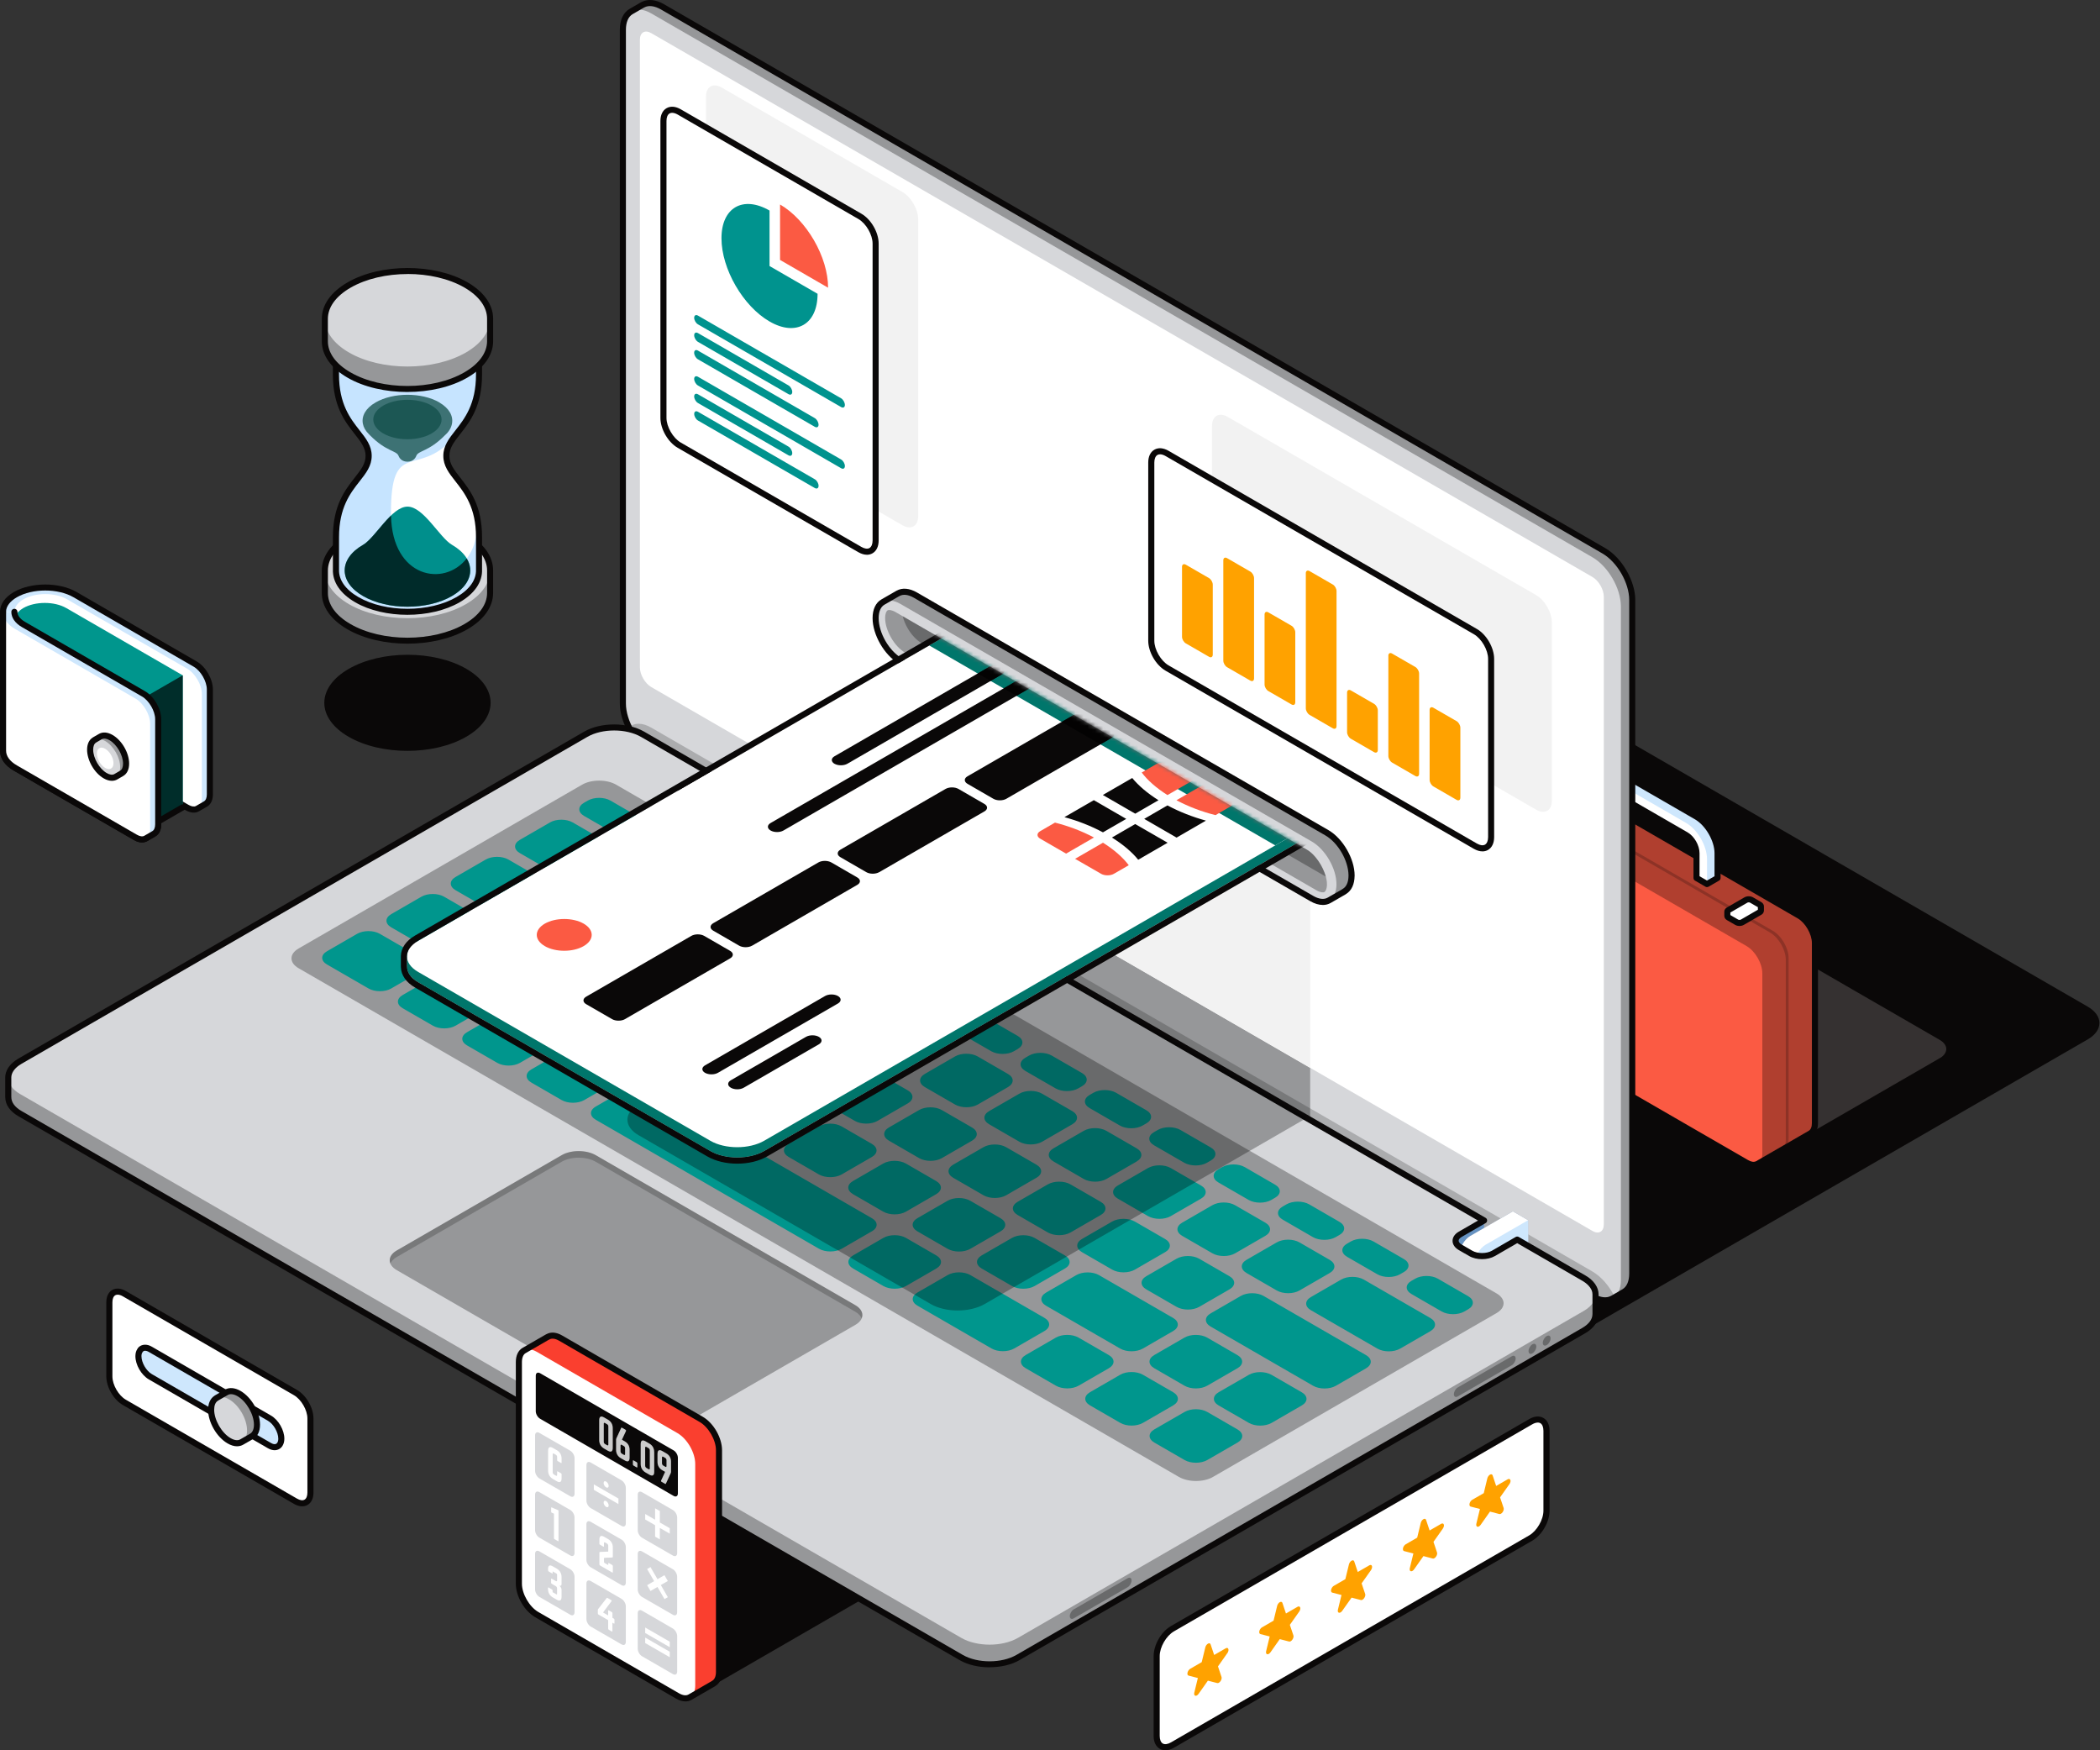 <svg width="534" height="445" viewBox="0 0 534 445" fill="none" xmlns="http://www.w3.org/2000/svg">
<rect x="0" y="0" width="534" height="445" fill="#333333" stroke="none"/>
<g clip-path="url(#clip0_425_35996)">
<path d="M136.246 404.248C136.253 403.304 136.879 402.368 138.118 401.647L186.888 373.475C189.386 372.026 193.453 372.026 195.958 373.475L231.733 394.147C233.167 394.969 233.753 396.095 233.544 397.179C233.389 397.981 232.797 398.763 231.74 399.383L182.969 427.562C180.465 429.01 176.404 429.004 173.906 427.562L138.125 406.882C136.879 406.168 136.253 405.225 136.253 404.281H136.246V404.255V404.248Z" fill="#0A0808"/>
<path d="M133.225 209.111L150.146 218.888L156.199 215.391C157.795 214.468 160.374 214.468 161.97 215.391L164.616 216.92C166.212 217.844 166.212 219.333 164.616 220.256L158.563 223.753L347.22 332.749L353.267 329.252C354.862 328.329 357.448 328.329 359.044 329.252L361.69 330.782C363.286 331.705 363.286 333.194 361.69 334.117L355.643 337.614L372.565 347.391C376.551 349.695 383.015 349.695 386.994 347.391L530.874 264.263C534.854 261.958 534.854 258.232 530.867 255.928L291.528 117.648C287.535 115.343 281.077 115.343 277.105 117.648L133.218 200.776C129.239 203.08 129.239 206.813 133.225 209.111Z" fill="#0A0808"/>
<path d="M493.262 269.034C494.292 268.441 494.818 267.68 494.892 266.905H494.912V266.797C494.912 266.743 494.912 266.689 494.912 266.642C494.878 265.827 494.333 265.018 493.262 264.398L429.968 227.83C427.753 226.55 424.164 226.55 421.942 227.83L382.289 250.74C381.211 251.367 380.659 252.182 380.646 253.004C380.639 253.044 380.639 253.078 380.646 253.112V253.186H380.659C380.713 253.981 381.252 254.769 382.309 255.376L445.59 291.937C447.805 293.217 451.401 293.224 453.616 291.937L493.262 269.027V269.034Z" fill="#353131"/>
<path d="M446.996 295.858C446.996 295.858 446.936 295.898 446.909 295.919L446.841 295.952C446.127 296.296 445.178 296.228 444.121 295.615L380.833 259.054C378.618 257.774 376.82 254.661 376.82 252.1V206.281C376.82 205.095 377.218 204.26 377.851 203.801V203.788L377.931 203.734C377.978 203.707 378.019 203.68 378.066 203.653L391.277 196.019C392.011 195.54 393.041 195.561 394.213 196.228L457.5 232.796C459.716 234.076 461.513 237.182 461.513 239.743V285.562C461.513 286.869 461.042 287.772 460.288 288.176L447.003 295.851L446.996 295.858Z" fill="#FB5A43"/>
<g style="mix-blend-mode:overlay" opacity="0.3">
<path d="M448.135 293.304V247.485C448.135 244.924 446.337 241.811 444.121 240.531L380.834 203.963C379.757 203.343 378.787 203.276 378.066 203.653L391.277 196.019C392.011 195.54 393.042 195.561 394.213 196.228L457.501 232.796C459.716 234.076 461.514 237.182 461.514 239.743V285.562C461.514 286.869 461.042 287.772 460.288 288.176L447.003 295.851C447.704 295.427 448.141 294.544 448.141 293.297L448.135 293.304Z" fill="black"/>
</g>
<g style="mix-blend-mode:overlay" opacity="0.2">
<path d="M454.1 289.855V244.035C454.1 241.475 452.302 238.368 450.087 237.081L386.792 200.514C385.634 199.84 384.597 199.82 383.863 200.305L384.584 199.88C385.318 199.402 386.355 199.422 387.52 200.089L450.807 236.657C453.022 237.937 454.82 241.043 454.82 243.604V289.423C454.82 290.731 454.349 291.633 453.595 292.038L452.867 292.455C453.622 292.051 454.093 291.148 454.1 289.841V289.855Z" fill="black"/>
</g>
<path d="M445.892 296.923C445.205 296.923 444.471 296.707 443.73 296.276L380.443 259.715C377.978 258.293 376.046 254.944 376.039 252.094V206.275C376.039 204.974 376.47 203.923 377.251 203.283C377.305 203.216 377.372 203.162 377.453 203.114L377.541 203.061C377.541 203.061 377.621 203.013 377.682 202.98L390.886 195.352C390.886 195.352 390.933 195.325 390.954 195.318C391.957 194.719 393.27 194.806 394.59 195.561L457.884 232.129C460.348 233.551 462.281 236.893 462.288 239.743V285.569C462.281 287.132 461.702 288.298 460.651 288.864L447.427 296.498C447.38 296.532 447.339 296.559 447.292 296.579L447.178 296.64C447.137 296.66 447.097 296.674 447.057 296.687C446.693 296.842 446.302 296.923 445.892 296.923ZM378.369 204.375C378.369 204.375 378.322 204.415 378.295 204.435C377.837 204.765 377.588 205.419 377.588 206.281V252.101C377.588 254.372 379.251 257.249 381.217 258.381L444.505 294.942C445.279 295.393 445.986 295.501 446.498 295.252C446.525 295.238 446.558 295.225 446.585 295.218C446.605 295.198 446.585 295.218 446.612 295.198L459.897 287.523C460.443 287.227 460.732 286.546 460.739 285.583V239.763C460.739 237.492 459.076 234.615 457.116 233.483L393.829 196.915C392.98 196.43 392.226 196.349 391.708 196.686C391.667 196.713 391.62 196.733 391.58 196.754L378.456 204.334C378.456 204.334 378.409 204.361 378.376 204.381L378.369 204.375Z" fill="#0A0808"/>
<path d="M431.402 223.221V216.914C431.402 215.21 430.203 213.128 428.729 212.279L411.525 202.34V208.633L408.845 210.183L406.172 208.64V202.333C406.172 200.635 406.764 199.442 407.727 198.883L410.441 197.306C411.41 196.767 412.73 196.855 414.191 197.697L431.395 207.636C434.345 209.341 436.748 213.498 436.748 216.901V223.208L434.075 224.751L431.402 223.208V223.221Z" fill="white"/>
<path d="M411.517 202.347V208.647L408.844 210.196V203.896C408.844 202.192 410.043 201.498 411.517 202.353V202.347ZM434.074 218.471V224.771L436.748 223.228V216.921C436.748 213.518 434.344 209.361 431.395 207.656L414.191 197.717C412.729 196.875 411.403 196.788 410.44 197.333L407.727 198.897C408.696 198.331 410.036 198.405 411.517 199.267L428.721 209.206C431.677 210.911 434.074 215.068 434.074 218.478V218.471Z" fill="#CEE7FD"/>
<path d="M434.072 225.545C433.938 225.545 433.803 225.512 433.688 225.444L431.015 223.894C430.773 223.76 430.631 223.504 430.631 223.227V216.921C430.631 215.485 429.588 213.673 428.342 212.958L412.29 203.687V208.646C412.29 208.922 412.148 209.178 411.906 209.313L409.226 210.863C408.99 211.004 408.694 210.998 408.451 210.863L405.778 209.32C405.536 209.185 405.395 208.929 405.395 208.653V202.346C405.395 200.459 406.054 199.017 407.26 198.276C407.287 198.256 407.307 198.242 407.334 198.222L410.047 196.652C410.088 196.632 410.121 196.612 410.162 196.598C411.401 195.958 412.963 196.113 414.572 197.043L431.783 206.982C434.948 208.808 437.52 213.268 437.52 216.914V223.221C437.52 223.497 437.372 223.753 437.136 223.888L434.463 225.438C434.342 225.505 434.214 225.539 434.079 225.539L434.072 225.545ZM432.167 222.776L434.072 223.874L435.978 222.776V216.914C435.978 213.808 433.702 209.872 431.015 208.316L413.811 198.377C412.646 197.703 411.583 197.569 410.822 198C410.795 198.013 410.768 198.027 410.734 198.04L408.182 199.516C408.182 199.516 408.142 199.543 408.115 199.556C407.361 199.994 406.943 200.985 406.943 202.339V208.195L408.842 209.293L410.748 208.195V202.346C410.748 202.07 410.889 201.814 411.131 201.672C411.374 201.537 411.67 201.537 411.912 201.679L429.11 211.611C430.827 212.601 432.167 214.926 432.167 216.914V222.769V222.776Z" fill="#0A0808"/>
<path d="M390.237 204.543V203.478C390.237 203.33 390.331 203.182 390.527 203.067L394.971 200.5C395.361 200.271 396.001 200.278 396.392 200.5L398.479 201.706C398.674 201.821 398.775 201.969 398.768 202.117V203.148H398.755C398.775 203.31 398.688 203.478 398.472 203.599L394.035 206.167C393.644 206.396 393.005 206.396 392.614 206.167L390.527 204.961C390.325 204.846 390.23 204.691 390.23 204.543H390.237Z" fill="white"/>
<path d="M393.338 207.11C392.947 207.11 392.557 207.016 392.24 206.834L390.153 205.628C389.722 205.378 389.473 204.981 389.473 204.543V203.478C389.473 203.04 389.722 202.649 390.153 202.4L394.597 199.833C395.237 199.469 396.159 199.469 396.792 199.833L398.879 201.039C399.317 201.288 399.566 201.699 399.559 202.137V203.148C399.559 203.209 399.559 203.263 399.546 203.323C399.505 203.707 399.263 204.058 398.879 204.28L394.442 206.841C394.125 207.023 393.735 207.117 393.344 207.117L393.338 207.11ZM391.015 204.347L393.008 205.5C393.163 205.587 393.506 205.587 393.661 205.5L398.011 202.986V202.326L396.011 201.174C395.856 201.086 395.513 201.086 395.364 201.174L391.015 203.687V204.347Z" fill="#0A0808"/>
<path d="M439.241 232.85V231.786C439.241 231.637 439.342 231.489 439.537 231.375L443.975 228.807C444.365 228.585 445.005 228.585 445.395 228.807L447.483 230.014C447.678 230.128 447.772 230.276 447.779 230.425V231.455H447.766C447.786 231.617 447.705 231.786 447.483 231.907L443.045 234.474C442.648 234.703 442.015 234.703 441.618 234.474L439.531 233.268C439.329 233.153 439.234 233.005 439.234 232.85H439.241Z" fill="white"/>
<path d="M442.33 235.424C441.939 235.424 441.549 235.33 441.232 235.148L439.145 233.942C438.714 233.692 438.465 233.302 438.465 232.857V231.792C438.465 231.361 438.714 230.963 439.145 230.714L443.582 228.147C444.222 227.783 445.138 227.783 445.771 228.147L447.865 229.353C448.289 229.602 448.538 229.993 448.545 230.418V231.462C448.545 231.516 448.545 231.57 448.531 231.617C448.498 232.008 448.255 232.365 447.858 232.587L443.427 235.148C443.111 235.33 442.72 235.424 442.33 235.424ZM440.014 232.655L442.007 233.814C442.162 233.901 442.505 233.901 442.653 233.814L447.003 231.3V230.64L445.003 229.488C444.848 229.4 444.505 229.4 444.35 229.488L440.007 232.001V232.661L440.014 232.655Z" fill="#0A0808"/>
<path d="M163.376 1.26L160.514 2.911C160.514 2.911 160.494 2.924 160.488 2.924H160.481C159.188 3.686 158.387 5.296 158.387 7.587V178.85C158.387 183.446 161.619 189.052 165.605 191.356L404.945 329.636C406.918 330.775 408.702 330.89 410.008 330.162L410.049 330.149L412.91 328.491C414.223 327.736 415.038 326.119 415.038 323.815V152.551C415.038 147.956 411.806 142.357 407.82 140.052L168.494 1.759C166.534 0.627 164.763 0.505 163.47 1.213L163.41 1.24C163.403 1.24 163.39 1.247 163.383 1.253L163.376 1.26Z" fill="#D6D7DA"/>
<g style="mix-blend-mode:overlay" opacity="0.3">
<path d="M205.34 184.948V214.306L333.16 288.156V220.579L205.34 184.948Z" fill="black"/>
</g>
<g style="mix-blend-mode:overlay" opacity="0.3">
<path d="M407.827 140.039L168.494 1.759C166.535 0.627 164.764 0.505 163.471 1.213L163.41 1.24C163.404 1.24 163.39 1.247 163.383 1.253L160.535 2.897C161.841 2.163 163.633 2.271 165.612 3.416L404.952 141.696C408.938 144.001 412.17 149.6 412.17 154.202V325.466C412.17 327.757 411.362 329.374 410.063 330.128L412.917 328.478C414.23 327.723 415.045 326.106 415.045 323.801V152.538C415.045 147.943 411.813 142.343 407.827 140.039Z" fill="black"/>
</g>
<g style="mix-blend-mode:overlay" opacity="0.2">
<path d="M404.942 323.275L165.602 184.995C163.313 183.668 161.273 183.728 159.953 184.881C161.273 187.583 163.3 190.015 165.602 191.349L404.942 329.629C407.238 330.957 409.272 330.896 410.598 329.744C409.279 327.048 407.252 324.609 404.942 323.282V323.275Z" fill="black"/>
</g>
<path d="M408.164 331.388C407.04 331.388 405.807 331.024 404.555 330.297L165.215 192.017C161.02 189.591 157.613 183.681 157.613 178.843V7.587C157.613 5.094 158.482 3.207 160.078 2.271C160.098 2.257 160.125 2.244 160.145 2.23L162.98 0.593C162.98 0.593 163 0.579 163.013 0.573L163.061 0.546C163.114 0.519 163.168 0.492 163.222 0.471C164.805 -0.324 166.804 -0.108 168.878 1.091L408.218 139.371C412.413 141.797 415.827 147.7 415.827 152.538V323.801C415.827 326.321 414.931 328.221 413.302 329.144L410.487 330.775C410.487 330.775 410.44 330.802 410.42 330.815C410.42 330.815 410.359 330.849 410.326 330.856C409.672 331.206 408.945 331.381 408.164 331.381V331.388ZM160.872 3.591C159.768 4.238 159.155 5.66 159.162 7.58V178.843C159.162 183.19 162.226 188.499 165.996 190.676L405.336 328.956C406.993 329.913 408.521 330.094 409.639 329.475C409.666 329.461 409.686 329.448 409.713 329.441L412.534 327.81C413.665 327.163 414.285 325.742 414.285 323.801V152.538C414.285 148.192 411.221 142.882 407.45 140.706L168.104 2.426C166.461 1.475 164.946 1.287 163.835 1.893C163.801 1.913 163.774 1.927 163.741 1.94L160.899 3.578C160.899 3.578 160.879 3.591 160.872 3.591Z" fill="#0A0808"/>
<path d="M404.943 312.966L165.603 174.679C164.014 173.756 162.715 171.519 162.715 169.679V10.087C162.715 8.247 164.014 7.499 165.603 8.422L404.943 146.702C406.532 147.625 407.825 149.869 407.825 151.709V311.302C407.825 313.134 406.532 313.889 404.936 312.966H404.943Z" fill="white"/>
<path d="M233.478 131.218C233.478 133.779 231.681 134.816 229.465 133.536L183.537 107.001C181.315 105.721 179.523 102.608 179.523 100.048V24.58C179.523 22.027 181.321 20.989 183.537 22.269L229.465 48.811C231.687 50.091 233.478 53.197 233.478 55.758V131.218Z" fill="#F2F2F2"/>
<path d="M390.61 151.298C392.818 152.572 394.616 155.685 394.616 158.245V203.539C394.616 206.099 392.818 207.13 390.603 205.85L312.212 160.563C309.997 159.283 308.199 156.17 308.199 153.609V108.316C308.199 105.755 309.997 104.724 312.212 106.004L390.603 151.298H390.61Z" fill="#F2F2F2"/>
<path d="M205.34 184.948V197.643L333.16 271.493V220.579L205.34 184.948Z" fill="#F2F2F2"/>
<path d="M174.265 203.289L175.712 204.118L180.318 201.457V196.45L174.265 199.947C172.669 200.87 172.676 202.36 174.265 203.283V203.289Z" fill="#80B6F1"/>
<g style="mix-blend-mode:overlay" opacity="0.2">
<path d="M174.265 203.289L175.712 204.118L180.318 201.457V196.45L174.265 199.947C172.669 200.87 172.676 202.36 174.265 203.283V203.289Z" fill="black"/>
</g>
<path d="M178.726 209.232C179.224 209.515 179.911 209.468 180.672 209.03L191.493 202.777V196.376L187.614 194.132L176.787 200.392C175.252 201.275 174.013 203.417 174.02 205.19C174.02 206.032 174.309 206.625 174.767 206.928V206.942L178.726 209.232Z" fill="#7185A3"/>
<path d="M178.726 209.232C179.224 209.515 179.911 209.468 180.672 209.03L191.493 202.777V196.376L187.614 194.132L176.787 200.392C175.252 201.275 174.013 203.417 174.02 205.19C174.02 206.032 174.309 206.625 174.767 206.928V206.942L178.726 209.232Z" fill="#B7DAFE"/>
<g style="mix-blend-mode:overlay" opacity="0.5">
<path d="M191.497 196.376L180.67 202.636C179.141 203.525 177.902 205.668 177.902 207.433C177.902 209.199 179.141 209.913 180.677 209.03L191.497 202.777V196.376Z" fill="black"/>
</g>
<path d="M371.342 317.151L372.783 317.986L377.388 315.325V310.318L371.328 313.815C369.739 314.732 369.746 316.228 371.342 317.151Z" fill="#80B6F1"/>
<g style="mix-blend-mode:overlay" opacity="0.2">
<path d="M371.342 317.151L372.783 317.986L377.388 315.325V310.318L371.328 313.815C369.739 314.732 369.746 316.228 371.342 317.151Z" fill="black"/>
</g>
<path d="M375.808 323.073C376.306 323.356 376.993 323.309 377.761 322.878L388.582 316.618V310.224L384.703 307.973L373.869 314.233C372.347 315.116 371.108 317.258 371.102 319.03C371.102 319.873 371.391 320.466 371.849 320.769V320.782L375.815 323.073H375.808Z" fill="#7185A3"/>
<path d="M375.808 323.073C376.306 323.356 376.993 323.309 377.761 322.878L388.582 316.618V310.224L384.703 307.973L373.869 314.233C372.347 315.116 371.108 317.258 371.102 319.03C371.102 319.873 371.391 320.466 371.849 320.769V320.782L375.815 323.073H375.808Z" fill="white"/>
<path d="M388.583 310.224L377.749 316.477C376.227 317.359 374.988 319.509 374.988 321.274C374.988 323.04 376.234 323.754 377.762 322.878L388.583 316.618V310.224Z" fill="#CEE7FD"/>
<path d="M405.686 328.632C405.686 328.632 405.686 328.585 405.686 328.558C405.659 328.389 405.612 328.221 405.558 328.052C405.558 328.032 405.558 328.012 405.544 327.998C405.491 327.83 405.417 327.662 405.336 327.5C405.329 327.48 405.322 327.466 405.309 327.446C405.228 327.298 405.141 327.149 405.039 326.994C405.019 326.968 405.006 326.934 404.986 326.9C404.885 326.752 404.763 326.61 404.635 326.469C404.609 326.442 404.595 326.408 404.568 326.381C404.097 325.869 403.491 325.384 402.743 324.953L385.822 315.176L379.776 318.673C378.18 319.596 375.594 319.596 373.998 318.673L372.8 317.979L371.359 317.143C369.763 316.227 369.756 314.731 371.345 313.808L373.069 312.811L377.405 310.311L188.748 201.315L182.695 204.812C181.099 205.735 178.52 205.735 176.918 204.812L175.719 204.118L174.271 203.289C172.676 202.366 172.676 200.877 174.271 199.954L175.988 198.963L180.318 196.463L163.397 186.686C159.411 184.389 152.953 184.382 148.974 186.686L5.081 269.801C4.831 269.943 4.602 270.091 4.387 270.246C2.872 271.317 2.111 272.618 2.098 273.932V273.952C2.098 273.952 2.098 273.965 2.098 273.972V278.884H2.111C2.071 280.427 3.054 281.97 5.087 283.143L244.427 421.423C248.413 423.727 254.877 423.727 258.857 421.423L402.737 338.294C404.71 337.156 405.699 335.666 405.713 334.171H405.72V334.13V329.13V329.117C405.72 328.955 405.699 328.794 405.679 328.632H405.686Z" fill="#D6D7DA"/>
<g style="mix-blend-mode:overlay" opacity="0.3">
<path d="M405.693 328.733C405.881 330.371 404.905 332.042 402.743 333.288L258.863 416.417C254.877 418.721 248.42 418.721 244.434 416.417L5.087 278.137C3.094 276.985 2.098 275.475 2.098 273.966V278.878H2.111C2.071 280.421 3.054 281.964 5.087 283.136L244.427 421.416C248.413 423.721 254.877 423.721 258.857 421.416L402.737 338.288C404.71 337.149 405.699 335.66 405.713 334.164H405.72V334.124V329.124V329.111C405.72 328.983 405.706 328.855 405.686 328.727L405.693 328.733Z" fill="black"/>
</g>
<path d="M251.65 423.909C248.896 423.909 246.142 423.303 244.041 422.09L4.702 283.81C2.547 282.57 1.362 280.879 1.342 279.033C1.328 278.986 1.328 278.932 1.328 278.878V273.966C1.328 273.966 1.328 273.919 1.328 273.892C1.355 272.301 2.284 270.785 3.941 269.613C4.176 269.444 4.426 269.283 4.695 269.128L148.575 185.999C152.756 183.58 159.577 183.58 163.772 185.999L180.693 195.776C180.936 195.911 181.077 196.167 181.077 196.443C181.077 196.72 180.929 196.976 180.693 197.11L174.64 200.608C174.128 200.904 173.832 201.268 173.832 201.605C173.832 201.942 174.128 202.306 174.64 202.609L177.286 204.132C178.64 204.92 180.929 204.92 182.289 204.132L188.342 200.635C188.585 200.5 188.874 200.5 189.117 200.635L377.774 309.631C378.016 309.772 378.158 310.021 378.158 310.298C378.158 310.574 378.01 310.83 377.774 310.965L371.714 314.462C371.202 314.758 370.913 315.115 370.913 315.452C370.913 315.789 371.209 316.153 371.727 316.456L373.094 317.251C373.094 317.251 373.148 317.278 373.175 317.292L374.374 317.986C375.727 318.774 378.016 318.774 379.376 317.986L385.423 314.489C385.666 314.354 385.955 314.354 386.197 314.489L403.119 324.266C403.92 324.724 404.593 325.256 405.125 325.843C405.152 325.876 405.192 325.917 405.226 325.964C405.347 326.099 405.489 326.267 405.61 326.442C405.623 326.463 405.664 326.523 405.671 326.543C405.792 326.725 405.899 326.9 405.987 327.076C405.994 327.096 406.021 327.143 406.027 327.157C406.115 327.332 406.202 327.534 406.27 327.729C406.277 327.756 406.29 327.803 406.297 327.837C406.364 328.059 406.411 328.241 406.438 328.417C406.438 328.457 406.452 328.497 406.452 328.531C406.479 328.72 406.499 328.908 406.499 329.097V334.11C406.499 334.157 406.499 334.205 406.485 334.245C406.431 336.064 405.24 337.729 403.125 338.948L259.245 422.077C257.151 423.29 254.404 423.889 251.65 423.889V423.909ZM2.87 278.73C2.884 278.783 2.89 278.844 2.884 278.905C2.85 280.225 3.766 281.492 5.476 282.469L244.816 420.749C248.58 422.926 254.707 422.926 258.471 420.749L402.351 337.621C404.007 336.664 404.93 335.438 404.937 334.157C404.937 334.117 404.937 334.083 404.943 334.043V329.117C404.943 328.983 404.93 328.861 404.91 328.733C404.91 328.713 404.91 328.686 404.91 328.659C404.889 328.538 404.856 328.41 404.815 328.282C404.815 328.262 404.802 328.228 404.795 328.201C404.755 328.08 404.694 327.958 404.634 327.837C404.627 327.824 404.607 327.783 404.6 327.763C404.546 327.669 404.472 327.541 404.384 327.419C404.378 327.406 404.337 327.345 404.331 327.338C404.25 327.224 404.149 327.103 404.041 326.981C404.021 326.961 403.98 326.907 403.967 326.887C403.556 326.436 403.004 326.004 402.344 325.62L385.807 316.066L380.144 319.34C378.299 320.405 375.424 320.405 373.592 319.34L372.475 318.693C372.475 318.693 372.421 318.666 372.387 318.653L370.946 317.817C369.943 317.238 369.364 316.389 369.364 315.479C369.364 314.576 369.936 313.727 370.94 313.148L375.841 310.318L188.726 202.211L183.057 205.486C181.225 206.551 178.343 206.544 176.512 205.486L173.872 203.963C172.849 203.37 172.29 202.541 172.29 201.625C172.29 200.709 172.849 199.88 173.872 199.294L178.767 196.464L163.004 187.354C159.234 185.177 153.106 185.177 149.349 187.354L5.469 270.469C5.24 270.597 5.032 270.731 4.836 270.873C3.584 271.762 2.884 272.847 2.877 273.932C2.877 273.952 2.877 273.972 2.877 273.993V278.723L2.87 278.73Z" fill="#0A0808"/>
<g style="mix-blend-mode:overlay" opacity="0.3">
<path d="M308.446 375.502C306.056 376.884 302.177 376.877 299.78 375.502L75.914 246.157C73.523 244.776 73.523 242.532 75.914 241.157L148.015 199.502C150.406 198.121 154.284 198.121 156.675 199.502L380.548 328.841C382.938 330.222 382.945 332.466 380.554 333.841L308.453 375.496L308.446 375.502Z" fill="black"/>
</g>
<path d="M99.489 251.319C97.893 252.242 95.314 252.235 93.718 251.319L83.127 245.201C81.531 244.277 81.531 242.782 83.127 241.865L90.816 237.418C92.405 236.502 94.991 236.495 96.587 237.418L107.178 243.536C108.774 244.459 108.774 245.948 107.178 246.872L99.489 251.312V251.319ZM139.883 246.885C141.478 245.969 141.472 244.473 139.883 243.55L112.935 227.985C111.34 227.061 108.754 227.061 107.158 227.985L99.469 232.425C97.873 233.348 97.873 234.837 99.469 235.76L126.422 251.332C128.018 252.249 130.604 252.255 132.193 251.332L139.883 246.885ZM123.541 256.332C125.136 255.409 125.13 253.913 123.541 252.997L115.838 248.549C114.242 247.633 111.656 247.62 110.067 248.549L102.377 252.99C100.788 253.913 100.788 255.402 102.377 256.325L110.08 260.772C111.676 261.695 114.255 261.695 115.851 260.772L123.541 256.332ZM139.91 265.786C141.499 264.862 141.499 263.373 139.91 262.45L132.207 258.003C130.611 257.08 128.025 257.08 126.436 258.003L118.746 262.443C117.151 263.367 117.157 264.856 118.746 265.779L126.449 270.226C128.045 271.149 130.631 271.149 132.22 270.226L139.91 265.779V265.786ZM156.272 275.239C157.861 274.323 157.861 272.827 156.272 271.911L148.569 267.457C146.973 266.533 144.387 266.533 142.798 267.457L135.109 271.897C133.513 272.82 133.52 274.309 135.109 275.232L142.812 279.68C144.401 280.603 146.986 280.603 148.582 279.68L156.272 275.232V275.239ZM265.596 338.402C267.185 337.486 267.185 335.99 265.596 335.067L246.749 324.178C245.153 323.255 242.567 323.255 240.978 324.178L233.289 328.619C231.693 329.542 231.693 331.031 233.289 331.954L252.136 342.843C253.725 343.766 256.317 343.766 257.906 342.843L265.596 338.402ZM298.307 338.416C299.903 337.5 299.896 336.004 298.307 335.081L279.46 324.192C277.864 323.269 275.278 323.269 273.689 324.192L265.993 328.639C264.404 329.562 264.404 331.051 265.993 331.974L284.84 342.863C286.429 343.786 289.021 343.786 290.617 342.863L298.307 338.416ZM238.09 322.514C239.685 321.591 239.679 320.102 238.083 319.179L230.387 314.731C228.791 313.808 226.205 313.808 224.616 314.731L216.927 319.179C215.331 320.095 215.331 321.591 216.927 322.514L224.623 326.961C226.219 327.877 228.804 327.884 230.393 326.961L238.09 322.521V322.514ZM221.721 313.054C223.317 312.137 223.317 310.641 221.721 309.725L164.931 276.91C163.335 275.987 160.75 275.987 159.16 276.903L151.471 281.351C149.875 282.267 149.882 283.763 151.471 284.679L208.261 317.487C209.856 318.41 212.442 318.41 214.038 317.487L221.721 313.04V313.054ZM176.97 219.434C178.566 218.511 178.566 217.022 176.97 216.105L155.235 203.545C153.639 202.622 151.053 202.622 149.464 203.545L148.501 204.098C146.906 205.021 146.912 206.51 148.501 207.433L170.237 219.993C171.833 220.916 174.418 220.916 176.007 219.993L176.964 219.434H176.97ZM193.333 228.894C194.928 227.978 194.928 226.475 193.333 225.559L185.63 221.105C184.034 220.182 181.448 220.182 179.859 221.105L178.896 221.657C177.307 222.581 177.307 224.076 178.896 224.993L186.599 229.44C188.188 230.356 190.774 230.363 192.37 229.44L193.326 228.881L193.333 228.894ZM209.702 238.348C211.297 237.425 211.291 235.936 209.702 235.012L201.998 230.565C200.403 229.642 197.817 229.642 196.228 230.565L195.265 231.118C193.669 232.041 193.676 233.53 195.265 234.453L202.968 238.907C204.557 239.83 207.15 239.83 208.739 238.907L209.702 238.355V238.348ZM226.064 247.801C227.66 246.878 227.66 245.382 226.064 244.466L218.367 240.019C216.772 239.089 214.186 239.096 212.59 240.019L211.627 240.578C210.031 241.495 210.031 242.99 211.627 243.907L219.324 248.354C220.919 249.277 223.505 249.277 225.094 248.354L226.057 247.801H226.064ZM242.426 257.255C244.022 256.332 244.022 254.836 242.426 253.913L234.723 249.466C233.127 248.543 230.548 248.543 228.952 249.466L227.99 250.018C226.4 250.941 226.4 252.431 227.99 253.354L235.693 257.801C237.282 258.724 239.867 258.724 241.463 257.801L242.419 257.248L242.426 257.255ZM258.788 266.709C260.384 265.786 260.384 264.296 258.788 263.373L251.085 258.926C249.489 258.003 246.904 258.003 245.315 258.926L244.358 259.485C242.763 260.409 242.769 261.898 244.358 262.821L252.055 267.268C253.651 268.184 256.236 268.191 257.832 267.268L258.788 266.715V266.709ZM275.15 276.162C276.74 275.239 276.74 273.743 275.15 272.82L267.447 268.373C265.852 267.45 263.266 267.45 261.67 268.373L260.714 268.932C259.125 269.849 259.125 271.345 260.714 272.268L268.417 276.715C270.013 277.631 272.592 277.631 274.188 276.715L275.15 276.162ZM291.513 285.616C293.109 284.693 293.102 283.197 291.513 282.28L283.81 277.833C282.214 276.91 279.628 276.91 278.032 277.833L277.076 278.386C275.48 279.309 275.48 280.798 277.076 281.721L284.773 286.168C286.368 287.085 288.954 287.092 290.543 286.168L291.499 285.616H291.513ZM307.875 295.069C309.471 294.146 309.464 292.65 307.875 291.734L300.172 287.287C298.576 286.364 295.99 286.364 294.395 287.287L293.438 287.839C291.843 288.756 291.849 290.252 293.438 291.175L301.142 295.622C302.737 296.538 305.323 296.545 306.912 295.622L307.868 295.063L307.875 295.069ZM324.237 304.523C325.833 303.607 325.826 302.111 324.237 301.194L316.541 296.741C314.945 295.817 312.359 295.817 310.77 296.741L309.814 297.293C308.218 298.209 308.218 299.705 309.814 300.628L317.51 305.076C319.106 305.992 321.685 305.999 323.281 305.076L324.237 304.516V304.523ZM340.606 313.983C342.202 313.06 342.202 311.571 340.606 310.648L332.903 306.194C331.301 305.278 328.722 305.278 327.133 306.194L326.17 306.753C324.574 307.67 324.581 309.166 326.17 310.082L333.866 314.536C335.462 315.452 338.047 315.459 339.637 314.536L340.599 313.983H340.606ZM356.968 323.43C358.564 322.507 358.564 321.011 356.968 320.095L349.265 315.641C347.669 314.725 345.084 314.718 343.488 315.641L342.532 316.2C340.936 317.117 340.943 318.613 342.532 319.529L350.235 323.976C351.831 324.899 354.416 324.899 356.005 323.976L356.962 323.424L356.968 323.43ZM373.331 332.884C374.92 331.968 374.92 330.472 373.331 329.549L365.634 325.101C364.038 324.178 361.453 324.178 359.864 325.101L358.901 325.654C357.305 326.577 357.312 328.066 358.901 328.989L366.597 333.436C368.193 334.353 370.779 334.36 372.368 333.436L373.331 332.877V332.884ZM156.252 256.339C157.847 255.416 157.841 253.926 156.252 253.003L148.555 248.556C146.959 247.633 144.374 247.633 142.778 248.556L135.088 253.003C133.493 253.92 133.499 255.416 135.088 256.339L142.791 260.786C144.387 261.709 146.966 261.702 148.562 260.786L156.252 256.345V256.339ZM172.614 265.799C174.21 264.883 174.203 263.387 172.614 262.464L164.911 258.016C163.315 257.093 160.729 257.093 159.133 258.016L151.444 262.457C149.848 263.38 149.855 264.869 151.444 265.799L159.147 270.246C160.743 271.169 163.322 271.169 164.918 270.246L172.607 265.806L172.614 265.799ZM188.976 275.253C190.572 274.329 190.565 272.834 188.976 271.917L181.273 267.47C179.677 266.547 177.098 266.547 175.496 267.47L167.806 271.911C166.21 272.827 166.21 274.323 167.806 275.246L175.502 279.693C177.098 280.609 179.684 280.616 181.28 279.693L188.969 275.253H188.976ZM205.338 284.699C206.934 283.783 206.927 282.287 205.338 281.364L197.635 276.917C196.039 275.994 193.454 275.994 191.858 276.917L184.168 281.357C182.573 282.281 182.579 283.776 184.168 284.699L191.871 289.147C193.461 290.063 196.046 290.063 197.642 289.147L205.332 284.706L205.338 284.699ZM221.701 294.16C223.296 293.237 223.29 291.748 221.701 290.824L213.991 286.371C212.402 285.447 209.816 285.454 208.227 286.371L200.537 290.818C198.942 291.734 198.942 293.23 200.537 294.146L208.24 298.6C209.836 299.517 212.415 299.523 214.018 298.6L221.701 294.16ZM238.063 303.613C239.659 302.69 239.652 301.194 238.063 300.278L230.36 295.824C228.764 294.908 226.185 294.908 224.589 295.824L216.9 300.271C215.304 301.194 215.31 302.684 216.9 303.607L224.596 308.054C226.192 308.977 228.777 308.977 230.373 308.061L238.063 303.613ZM254.432 313.067C256.028 312.144 256.021 310.655 254.432 309.732L246.729 305.285C245.133 304.361 242.547 304.361 240.958 305.285L233.269 309.725C231.673 310.641 231.673 312.13 233.269 313.054L240.972 317.507C242.567 318.431 245.153 318.431 246.742 317.507L254.432 313.067ZM270.794 322.521C272.39 321.604 272.383 320.108 270.794 319.185L263.091 314.738C261.495 313.815 258.916 313.815 257.32 314.738L249.631 319.179C248.035 320.102 248.035 321.591 249.631 322.514L257.334 326.961C258.923 327.884 261.515 327.884 263.104 326.961L270.801 322.514L270.794 322.521ZM198.1 261.635C199.696 260.718 199.689 259.223 198.1 258.299L190.397 253.852C188.801 252.929 186.222 252.929 184.626 253.852L176.937 258.293C175.348 259.216 175.341 260.705 176.937 261.635L184.633 266.082C186.229 266.998 188.814 266.998 190.41 266.082L198.1 261.635ZM214.469 271.088C216.065 270.172 216.058 268.676 214.462 267.76L206.766 263.313C205.17 262.39 202.584 262.39 200.995 263.313L193.306 267.753C191.71 268.676 191.71 270.172 193.306 271.095L201.002 275.542C202.598 276.465 205.183 276.465 206.779 275.542L214.469 271.095V271.088ZM230.831 280.542C232.427 279.626 232.42 278.13 230.831 277.213L223.128 272.76C221.532 271.836 218.953 271.836 217.357 272.76L209.668 277.2C208.079 278.123 208.079 279.619 209.668 280.535L217.371 284.982C218.96 285.906 221.552 285.906 223.141 284.982L230.831 280.535V280.542ZM247.187 290.002C248.782 289.086 248.776 287.59 247.187 286.667L239.483 282.22C237.888 281.297 235.302 281.297 233.713 282.22L226.023 286.66C224.434 287.583 224.434 289.073 226.023 289.996L233.726 294.45C235.315 295.366 237.908 295.373 239.497 294.45L247.187 290.009V290.002ZM263.556 299.449C265.151 298.526 265.145 297.037 263.556 296.114L255.852 291.667C254.257 290.744 251.671 290.744 250.075 291.667L242.386 296.107C240.797 297.03 240.797 298.519 242.386 299.443L250.089 303.89C251.678 304.813 254.27 304.813 255.859 303.89L263.549 299.443L263.556 299.449ZM279.918 308.903C281.507 307.986 281.507 306.491 279.918 305.567L272.215 301.12C270.619 300.197 268.04 300.197 266.444 301.12L258.755 305.561C257.159 306.484 257.159 307.973 258.755 308.896L266.458 313.35C268.053 314.266 270.632 314.266 272.221 313.35L279.918 308.903ZM296.28 318.356C297.876 317.433 297.876 315.944 296.28 315.021L288.577 310.574C286.981 309.651 284.395 309.651 282.806 310.567L275.117 315.014C273.528 315.931 273.528 317.427 275.117 318.35L282.82 322.797C284.409 323.72 287.001 323.713 288.59 322.797L296.28 318.35V318.356ZM312.642 327.81C314.238 326.894 314.231 325.398 312.642 324.475L304.946 320.028C303.35 319.104 300.764 319.104 299.169 320.028L291.479 324.475C289.89 325.391 289.883 326.887 291.479 327.81L299.182 332.257C300.778 333.18 303.364 333.18 304.953 332.257L312.642 327.81ZM347.373 347.876C348.969 346.96 348.962 345.464 347.373 344.541L321.301 329.481C319.706 328.565 317.12 328.558 315.531 329.481L307.841 333.928C306.245 334.845 306.245 336.341 307.841 337.264L333.913 352.33C335.509 353.247 338.095 353.247 339.69 352.33L347.38 347.883L347.373 347.876ZM331.031 357.323C332.627 356.4 332.627 354.911 331.031 353.988L323.328 349.541C321.732 348.624 319.147 348.624 317.558 349.541L309.868 353.981C308.279 354.904 308.272 356.393 309.868 357.316L317.571 361.764C319.167 362.687 321.753 362.687 323.348 361.764L331.031 357.323ZM314.689 366.763C316.285 365.84 316.278 364.351 314.689 363.428L306.986 358.981C305.39 358.058 302.811 358.058 301.216 358.981L293.519 363.421C291.93 364.344 291.93 365.833 293.519 366.757L301.222 371.204C302.811 372.12 305.397 372.127 306.993 371.204L314.682 366.763H314.689ZM298.327 357.31C299.923 356.393 299.916 354.897 298.327 353.968L290.624 349.52C289.028 348.604 286.442 348.597 284.853 349.52L277.164 353.968C275.568 354.891 275.568 356.38 277.164 357.303L284.867 361.757C286.456 362.68 289.048 362.68 290.637 361.757L298.327 357.316V357.31ZM314.669 347.87C316.265 346.946 316.258 345.451 314.669 344.534L306.966 340.08C305.37 339.164 302.784 339.157 301.189 340.08L293.499 344.521C291.903 345.444 291.903 346.933 293.499 347.856L301.202 352.31C302.791 353.233 305.384 353.233 306.973 352.31L314.662 347.87H314.669ZM281.965 347.856C283.554 346.94 283.554 345.444 281.965 344.527L274.262 340.08C272.666 339.157 270.087 339.157 268.491 340.08L260.802 344.521C259.212 345.444 259.212 346.933 260.802 347.856L268.498 352.303C270.094 353.226 272.686 353.226 274.275 352.303L281.965 347.863V347.856ZM149.013 233.274C150.609 232.351 150.602 230.862 149.013 229.939L129.284 218.538C127.688 217.615 125.103 217.615 123.514 218.538L115.824 222.978C114.228 223.895 114.228 225.39 115.824 226.314L135.56 237.714C137.149 238.631 139.741 238.631 141.33 237.714L149.02 233.267L149.013 233.274ZM165.375 242.728C166.971 241.811 166.964 240.315 165.375 239.392L157.672 234.945C156.077 234.022 153.491 234.029 151.902 234.945L144.205 239.392C142.616 240.315 142.616 241.805 144.205 242.728L151.909 247.175C153.498 248.098 156.09 248.091 157.679 247.175L165.369 242.728H165.375ZM181.738 252.181C183.333 251.265 183.327 249.769 181.738 248.846L174.035 244.399C172.439 243.476 169.853 243.476 168.264 244.399L160.574 248.839C158.979 249.756 158.979 251.251 160.574 252.175L168.277 256.622C169.873 257.545 172.459 257.545 174.048 256.622L181.738 252.181ZM239.948 266.931C241.544 266.008 241.537 264.512 239.948 263.596L232.245 259.148C230.656 258.225 228.07 258.225 226.481 259.148L218.785 263.596C217.189 264.519 217.196 266.008 218.792 266.931L226.495 271.385C228.084 272.301 230.669 272.308 232.265 271.385L239.955 266.945L239.948 266.931ZM256.317 276.385C257.913 275.462 257.913 273.966 256.317 273.049L248.614 268.595C247.018 267.679 244.439 267.672 242.85 268.595L235.161 273.043C233.565 273.966 233.572 275.455 235.161 276.378L242.864 280.825C244.459 281.741 247.038 281.755 248.634 280.825L256.324 276.385H256.317ZM272.679 285.838C274.275 284.922 274.268 283.426 272.679 282.503L264.976 278.056C263.38 277.133 260.802 277.133 259.212 278.056L251.516 282.496C249.92 283.419 249.92 284.908 251.516 285.832L259.219 290.285C260.815 291.202 263.394 291.202 264.99 290.285L272.679 285.838ZM289.042 295.292C290.637 294.369 290.631 292.88 289.042 291.956L281.339 287.509C279.743 286.586 277.164 286.586 275.575 287.509L267.885 291.956C266.289 292.88 266.289 294.369 267.885 295.292L275.581 299.746C277.177 300.662 279.763 300.669 281.352 299.746L289.042 295.305V295.292ZM305.404 304.745C307 303.822 306.993 302.333 305.404 301.41L297.701 296.963C296.105 296.047 293.519 296.047 291.93 296.963L284.234 301.41C282.638 302.333 282.645 303.822 284.241 304.745L291.937 309.193C293.533 310.109 296.118 310.116 297.707 309.193L305.397 304.752L305.404 304.745ZM321.766 314.199C323.355 313.283 323.355 311.787 321.766 310.864L314.063 306.417C312.467 305.493 309.881 305.493 308.286 306.417L300.596 310.864C299.007 311.78 299.007 313.276 300.596 314.199L308.299 318.646C309.895 319.569 312.481 319.569 314.07 318.653L321.759 314.206L321.766 314.199ZM338.128 323.653C339.724 322.736 339.717 321.24 338.128 320.317L330.432 315.87C328.836 314.947 326.25 314.947 324.661 315.87L316.965 320.311C315.369 321.234 315.376 322.723 316.965 323.646L324.668 328.1C326.264 329.016 328.85 329.023 330.439 328.1L338.128 323.653ZM363.722 338.443C365.311 337.52 365.311 336.024 363.722 335.107L346.801 325.33C345.198 324.407 342.619 324.407 341.03 325.33L333.334 329.778C331.745 330.694 331.745 332.19 333.334 333.106L350.262 342.883C351.858 343.806 354.443 343.806 356.032 342.883L363.729 338.443H363.722ZM207.224 248.024C208.813 247.107 208.813 245.612 207.217 244.688L199.521 240.241C197.932 239.325 195.339 239.318 193.743 240.241L186.054 244.682C184.465 245.605 184.465 247.094 186.054 248.017L193.75 252.464C195.346 253.394 197.925 253.394 199.521 252.464L207.21 248.024H207.224ZM223.586 257.477C225.182 256.561 225.175 255.065 223.586 254.142L215.883 249.695C214.287 248.772 211.701 248.772 210.112 249.695L202.416 254.142C200.827 255.058 200.834 256.554 202.423 257.471L210.126 261.925C211.715 262.841 214.3 262.848 215.896 261.925L223.586 257.484V257.477ZM158.137 219.663C159.726 218.74 159.726 217.244 158.137 216.328L145.626 209.098C144.03 208.174 141.445 208.174 139.856 209.098L132.166 213.545C130.577 214.468 130.577 215.957 132.166 216.88L144.677 224.11C146.273 225.033 148.858 225.033 150.447 224.11L158.137 219.67V219.663ZM174.499 229.117C176.088 228.193 176.088 226.704 174.499 225.781L166.796 221.334C165.2 220.411 162.615 220.411 161.026 221.334L153.336 225.774C151.74 226.698 151.747 228.187 153.336 229.11L161.039 233.557C162.635 234.48 165.221 234.48 166.81 233.557L174.506 229.117H174.499ZM190.861 238.57C192.451 237.654 192.451 236.158 190.861 235.235L183.158 230.788C181.563 229.865 178.977 229.865 177.388 230.788L169.698 235.228C168.109 236.151 168.102 237.64 169.698 238.563L177.395 243.011C178.984 243.934 181.576 243.934 183.165 243.011L190.855 238.57H190.861Z" fill="#00968D"/>
<g style="mix-blend-mode:overlay" opacity="0.3">
<path d="M175.556 361.07C173.172 362.451 169.294 362.451 166.904 361.07L100.889 322.925C98.499 321.544 98.492 319.307 100.889 317.925L142.825 293.695C145.215 292.314 149.094 292.321 151.484 293.695L217.499 331.833C219.896 333.221 219.896 335.458 217.505 336.839L175.563 361.07H175.556Z" fill="black"/>
</g>
<g style="mix-blend-mode:overlay" opacity="0.2">
<path d="M100.883 319.596L142.819 295.366C145.209 293.985 149.088 293.991 151.478 295.366L217.493 333.504C218.321 333.982 218.839 334.562 219.095 335.175C219.58 334.016 219.061 332.742 217.493 331.833L151.478 293.695C149.088 292.313 145.209 292.307 142.819 293.695L100.883 317.925C99.314 318.828 98.796 320.102 99.281 321.26C99.536 320.647 100.055 320.068 100.876 319.596H100.883Z" fill="black"/>
</g>
<g style="mix-blend-mode:overlay" opacity="0.3">
<path d="M385.415 345.39C385.409 346.023 384.964 346.792 384.419 347.108L370.696 355.039C370.151 355.356 369.7 355.1 369.7 354.473C369.7 353.833 370.144 353.065 370.696 352.748L384.412 344.831C384.964 344.514 385.415 344.763 385.415 345.397V345.39ZM389.678 341.778C389.132 342.095 388.681 342.87 388.688 343.503C388.681 344.137 389.126 344.393 389.671 344.076C390.216 343.759 390.668 342.991 390.661 342.358C390.661 341.718 390.216 341.475 389.678 341.778ZM393.3 339.69C392.748 340.006 392.31 340.774 392.31 341.408C392.31 342.041 392.748 342.297 393.307 341.981C393.852 341.671 394.297 340.896 394.297 340.269C394.297 339.636 393.852 339.38 393.307 339.69H393.3ZM287.747 401.822C287.747 402.455 287.289 403.223 286.751 403.54L273.028 411.464C272.482 411.781 272.038 411.525 272.031 410.898C272.031 410.258 272.482 409.497 273.028 409.18L286.744 401.256C287.289 400.939 287.74 401.189 287.747 401.822Z" fill="black"/>
</g>
<g style="mix-blend-mode:overlay" opacity="0.3">
<path d="M159.543 284.639H159.55C159.529 286.081 160.472 287.523 162.364 288.614L236.688 331.556C240.459 333.733 246.586 333.726 250.363 331.556L332.242 284.248L244.256 233.416L162.378 280.724C160.499 281.809 159.556 283.231 159.543 284.652V284.639Z" fill="black"/>
</g>
<path d="M337.997 228.887C336.859 229.548 335.29 229.453 333.553 228.443L228.942 168.035C225.475 166.027 222.653 161.149 222.66 157.153C222.66 155.152 223.367 153.744 224.505 153.083L228.31 150.887C229.447 150.22 231.03 150.3 232.787 151.311L337.398 211.718C340.865 213.72 343.687 218.598 343.687 222.601C343.687 224.642 342.953 226.057 341.775 226.697V226.718L337.997 228.894V228.887Z" fill="#D6D7DA"/>
<g style="mix-blend-mode:overlay" opacity="0.3">
<path d="M333.555 228.443C337.029 230.457 339.844 228.827 339.844 224.824C339.844 220.815 337.022 215.943 333.555 213.942L228.951 153.535C227.214 152.531 225.638 152.436 224.5 153.083L228.304 150.887C229.442 150.22 231.025 150.3 232.782 151.311L337.393 211.718C340.86 213.72 343.682 218.598 343.682 222.601C343.682 224.642 342.948 226.057 341.769 226.697V226.718L337.992 228.894C336.854 229.554 335.285 229.46 333.548 228.449L333.555 228.443Z" fill="black"/>
</g>
<g style="mix-blend-mode:overlay" opacity="0.3">
<path d="M336.792 226.785C336.503 226.953 335.789 226.94 334.759 226.354L230.155 165.94C228.856 165.185 227.549 163.797 226.593 162.126C225.63 160.461 225.078 158.642 225.078 157.16C225.078 155.967 225.415 155.347 225.704 155.179C225.994 155.01 226.701 155.031 227.731 155.623L332.342 216.031C334.941 217.52 337.425 221.819 337.425 224.811C337.425 226.003 337.082 226.616 336.792 226.778V226.785Z" fill="black"/>
</g>
<g style="mix-blend-mode:overlay" opacity="0.3">
<path d="M337.114 222.864L234.349 163.514C233.049 162.766 231.75 161.378 230.787 159.707C230.208 158.717 229.804 157.672 229.555 156.682L332.347 216.038C334.414 217.231 336.387 220.195 337.121 222.864H337.114Z" fill="black"/>
</g>
<path d="M336.362 230.08C335.365 230.08 334.274 229.757 333.163 229.11L228.553 168.702C224.87 166.573 221.88 161.391 221.887 157.146C221.887 154.923 222.681 153.238 224.115 152.409L227.92 150.213C227.92 150.213 227.987 150.179 228.021 150.166C229.448 149.377 231.273 149.539 233.179 150.637L337.789 211.045C341.472 213.167 344.462 218.349 344.462 222.594C344.462 222.628 344.462 222.661 344.455 222.702C344.428 224.838 343.668 226.455 342.301 227.284C342.26 227.317 342.22 227.351 342.166 227.385L338.388 229.561C337.782 229.912 337.096 230.087 336.368 230.087L336.362 230.08ZM228.593 151.608L224.883 153.75C223.947 154.296 223.429 155.502 223.429 157.153C223.429 160.906 226.068 165.488 229.327 167.368L333.938 227.776C335.365 228.604 336.671 228.766 337.607 228.22L341.25 226.125C341.297 226.084 341.344 226.044 341.398 226.017C342.368 225.491 342.907 224.278 342.907 222.601C342.907 222.567 342.907 222.533 342.907 222.506C342.86 218.773 340.233 214.252 337.008 212.392L232.398 151.985C230.95 151.149 229.637 151.001 228.694 151.56C228.661 151.581 228.627 151.601 228.586 151.614L228.593 151.608Z" fill="#0A0808"/>
<mask id="mask0_425_35996" style="mask-type:luminance" maskUnits="userSpaceOnUse" x="88" y="155" width="250" height="150">
<path d="M336.794 226.785C336.504 226.953 186.342 304.644 185.312 304.051L88.505 245.402C87.206 244.648 227.55 163.797 226.587 162.133C225.625 160.468 225.072 158.649 225.072 157.167C225.072 155.974 225.409 155.354 225.699 155.186C225.988 155.017 226.695 155.037 227.725 155.63L332.336 216.038C334.935 217.527 337.42 221.826 337.42 224.817C337.42 226.01 337.076 226.623 336.787 226.785H336.794Z" fill="white"/>
</mask>
<g mask="url(#mask0_425_35996)">
<path d="M337.113 205.182C337.113 205.081 337.1 204.987 337.086 204.885C337.086 204.845 337.086 204.798 337.079 204.757C337.066 204.677 337.052 204.596 337.032 204.515C337.019 204.441 336.999 204.367 336.978 204.299C336.945 204.185 336.904 204.07 336.864 203.962C336.844 203.908 336.824 203.855 336.797 203.801C336.783 203.767 336.77 203.733 336.756 203.7C336.729 203.652 336.709 203.599 336.682 203.551C336.588 203.376 336.48 203.201 336.352 203.033C336.332 203.006 336.305 202.972 336.285 202.938C336.285 202.945 336.298 202.958 336.305 202.972C336.292 202.952 336.271 202.931 336.251 202.904C336.258 202.918 336.278 202.931 336.285 202.938C336.238 202.878 336.191 202.824 336.137 202.763C335.962 202.561 335.78 202.359 335.558 202.163C335.544 202.157 335.537 202.143 335.531 202.136C335.531 202.136 335.537 202.15 335.544 202.157C335.187 201.84 334.77 201.543 334.292 201.267L259.975 158.332C256.197 156.149 250.07 156.149 246.293 158.332L106.311 239.21C104.433 240.294 103.49 241.716 103.477 243.138V243.158V245.712H103.49C103.45 247.174 104.386 248.636 106.305 249.741L180.621 292.677C184.392 294.86 190.513 294.86 194.297 292.677L334.278 211.799C336.224 210.674 337.147 209.205 337.093 207.736H337.113V205.216C337.113 205.216 337.113 205.202 337.113 205.189V205.182Z" fill="white"/>
<path d="M334.29 201.254L259.973 158.319C256.196 156.135 250.068 156.135 246.291 158.319L236.285 164.1L324.271 214.932L334.277 209.151C338.054 206.968 338.054 203.43 334.283 201.254H334.29Z" fill="#00766B"/>
<path d="M335.532 202.13C338.01 204.3 337.592 207.251 334.286 209.158L194.305 290.036C190.527 292.212 184.4 292.219 180.629 290.036L106.306 247.094C104.407 246.002 103.471 244.567 103.491 243.118H103.484V245.699H103.498C103.457 247.161 104.393 248.623 106.312 249.728L180.629 292.664C184.4 294.847 190.521 294.847 194.305 292.664L334.286 211.786C336.232 210.661 337.155 209.192 337.101 207.723H337.121V205.203C337.121 204.132 336.596 203.053 335.532 202.124V202.13Z" fill="#00766B"/>
<path d="M253.139 156.681C255.617 156.681 258.089 157.227 259.981 158.319L334.297 201.254C334.776 201.53 335.193 201.827 335.55 202.143C335.55 202.143 335.543 202.13 335.536 202.123C335.543 202.13 335.55 202.143 335.563 202.15C335.779 202.346 335.967 202.541 336.142 202.75C336.19 202.804 336.243 202.864 336.291 202.925C336.284 202.912 336.27 202.905 336.257 202.891C336.277 202.918 336.291 202.939 336.311 202.959C336.311 202.952 336.297 202.939 336.291 202.925C336.318 202.959 336.338 202.986 336.358 203.019C336.486 203.188 336.594 203.363 336.688 203.538C336.715 203.585 336.742 203.639 336.762 203.686C336.775 203.72 336.789 203.754 336.802 203.788C336.829 203.841 336.849 203.895 336.87 203.949C336.917 204.064 336.957 204.178 336.984 204.286C337.004 204.36 337.025 204.428 337.038 204.502C337.051 204.583 337.072 204.663 337.085 204.744C337.085 204.785 337.085 204.832 337.092 204.872C337.105 204.973 337.119 205.068 337.119 205.169C337.119 205.176 337.119 205.182 337.119 205.196V207.716H337.099C337.146 209.185 336.223 210.66 334.284 211.786L194.303 292.664C192.411 293.755 189.939 294.301 187.462 294.301C184.984 294.301 182.513 293.755 180.627 292.664L106.31 249.728C104.391 248.623 103.455 247.154 103.496 245.705H103.482V243.152V243.125C103.496 241.696 104.438 240.281 106.317 239.196L246.298 158.319C248.184 157.227 250.662 156.681 253.139 156.681ZM253.139 155.138C250.285 155.138 247.584 155.792 245.524 156.978L105.543 237.856C103.26 239.176 101.981 241.016 101.934 243.044C101.934 243.071 101.934 243.098 101.934 243.132V245.705C101.934 245.78 101.934 245.86 101.947 245.928C102.001 247.922 103.294 249.789 105.536 251.076L179.853 294.011C181.907 295.197 184.613 295.857 187.462 295.857C190.31 295.857 193.01 295.204 195.07 294.018L335.052 213.14C337.294 211.84 338.593 209.966 338.641 207.965C338.654 207.891 338.661 207.81 338.661 207.729V205.209C338.661 205.176 338.661 205.135 338.661 205.101C338.661 204.967 338.647 204.852 338.634 204.758C338.634 204.684 338.627 204.616 338.614 204.549C338.6 204.455 338.587 204.374 338.566 204.3L338.553 204.239C338.526 204.091 338.492 203.976 338.459 203.862C338.412 203.693 338.351 203.531 338.29 203.376C338.27 203.323 338.243 203.255 338.21 203.181C338.196 203.141 338.183 203.114 338.169 203.08C338.156 203.053 338.142 203.026 338.129 202.992C338.088 202.912 338.061 202.858 338.035 202.81C337.913 202.581 337.765 202.352 337.604 202.13C337.59 202.11 337.57 202.083 337.556 202.063C337.516 202.009 337.476 201.955 337.435 201.908C337.388 201.854 337.348 201.8 337.301 201.746C337.099 201.503 336.87 201.267 336.627 201.052C336.573 200.998 336.52 200.951 336.466 200.91C336.055 200.553 335.584 200.23 335.065 199.933L260.755 156.998C258.701 155.812 255.994 155.152 253.146 155.152L253.139 155.138Z" fill="#0A0808"/>
<path d="M312.846 203.181L306.24 199.361L299.157 203.457C302.274 205.115 305.668 206.388 309.082 207.244L312.839 205.068C313.755 204.542 313.755 203.686 312.852 203.174L312.846 203.181ZM273.374 218.349L279.98 222.156C280.882 222.681 282.357 222.681 283.252 222.156L287.03 219.979C285.548 218.012 283.34 216.051 280.478 214.252L273.381 218.349H273.374ZM264.5 213.221L271.092 217.028L278.182 212.931C275.064 211.274 271.671 210 268.264 209.144L264.5 211.327C263.597 211.853 263.597 212.695 264.5 213.221ZM303.964 198.047L297.366 194.226C296.45 193.707 294.995 193.714 294.086 194.233L290.322 196.409C291.804 198.377 294.006 200.338 296.874 202.143L303.964 198.047ZM138.537 240.544C135.81 238.967 135.81 236.414 138.537 234.83C141.271 233.26 145.695 233.26 148.422 234.83C151.149 236.414 151.142 238.967 148.415 240.544C145.682 242.121 141.264 242.128 138.531 240.544H138.537Z" fill="#FB5A43"/>
<path d="M195.946 211.146C195.037 210.62 195.043 209.771 195.946 209.252L258.008 173.399C258.917 172.873 260.384 172.873 261.294 173.399C262.196 173.917 262.196 174.766 261.294 175.292L199.225 211.152C198.322 211.678 196.855 211.678 195.952 211.152L195.946 211.146ZM212.193 194.179C213.102 194.705 214.564 194.698 215.473 194.179L254.728 171.498C255.637 170.98 255.637 170.131 254.728 169.605C253.826 169.079 252.352 169.086 251.436 169.605L212.187 192.286C211.291 192.804 211.291 193.653 212.187 194.186L212.193 194.179ZM306.65 208.639L299.183 212.958L290.954 208.194L296.866 204.771C299.93 206.409 303.256 207.709 306.65 208.639ZM288.665 209.515L282.746 212.938C285.581 214.703 287.83 216.617 289.433 218.585L296.907 214.265L288.665 209.508V209.515ZM280.47 211.617L286.389 208.201L278.147 203.437L270.673 207.756C274.067 208.679 277.4 209.98 280.464 211.617H280.47ZM288.672 206.874L294.59 203.451C291.756 201.679 289.513 199.758 287.911 197.804L280.437 202.117L288.678 206.874H288.672ZM255.907 203.08L282.638 187.63C283.554 187.104 283.554 186.248 282.638 185.736L276.053 181.929C275.137 181.397 273.67 181.397 272.754 181.929L246.015 197.373C245.106 197.892 245.106 198.747 246.015 199.28L252.601 203.087C253.503 203.612 254.984 203.612 255.9 203.087L255.907 203.08ZM223.573 221.745L250.318 206.301C251.227 205.775 251.227 204.92 250.318 204.394L243.733 200.587C242.817 200.061 241.349 200.061 240.433 200.587L213.695 216.031C212.793 216.556 212.786 217.405 213.695 217.931L220.28 221.738C221.189 222.27 222.671 222.264 223.573 221.738V221.745ZM191.252 240.43L217.984 224.979C218.9 224.453 218.9 223.611 217.984 223.079L211.399 219.272C210.476 218.746 209.015 218.746 208.099 219.272L181.361 234.722C180.465 235.248 180.452 236.097 181.368 236.623L187.953 240.43C188.862 240.955 190.337 240.955 191.246 240.43H191.252ZM158.932 259.101L185.67 243.657C186.573 243.132 186.573 242.283 185.67 241.757L179.078 237.95C178.163 237.424 176.695 237.424 175.786 237.95L149.054 253.4C148.138 253.926 148.138 254.775 149.054 255.307L155.639 259.108C156.542 259.633 158.023 259.633 158.932 259.108V259.101ZM185.845 276.553C184.93 276.027 184.93 275.185 185.832 274.659L204.948 263.616C205.85 263.09 207.332 263.09 208.234 263.616C209.136 264.134 209.136 264.983 208.227 265.509L189.111 276.553C188.209 277.078 186.741 277.078 185.839 276.553H185.845ZM179.28 272.759C178.371 272.24 178.371 271.391 179.28 270.859L209.796 253.232C210.705 252.706 212.173 252.706 213.082 253.232C213.984 253.751 213.991 254.6 213.082 255.132L182.553 272.759C181.651 273.278 180.183 273.278 179.28 272.759Z" fill="#0A0808"/>
<g style="mix-blend-mode:overlay" opacity="0.7">
<path d="M261.287 175.285L258.465 176.916L255.186 175.022L258.001 173.399C258.91 172.873 260.378 172.873 261.287 173.399C262.189 173.917 262.189 174.766 261.287 175.292V175.285ZM282.638 185.729L276.053 181.922C275.137 181.39 273.669 181.39 272.754 181.922L269.939 183.546L279.817 189.253L282.632 187.629C283.547 187.104 283.547 186.248 282.632 185.736L282.638 185.729ZM254.728 169.598C253.826 169.073 252.351 169.079 251.436 169.598L248.621 171.222L251.9 173.116L254.722 171.485C255.631 170.966 255.631 170.117 254.722 169.591L254.728 169.598Z" fill="black"/>
</g>
</g>
<path d="M118.569 170.037C110.321 165.28 96.935 165.28 88.666 170.064C80.411 174.821 80.397 182.57 88.659 187.327C96.908 192.097 110.294 192.097 118.556 187.32C126.818 182.549 126.818 174.814 118.569 170.037Z" fill="#0A0808"/>
<path d="M124.629 145.031C124.629 141.918 122.589 138.805 118.481 136.434C110.287 131.703 96.975 131.703 88.767 136.454C84.639 138.832 82.592 141.959 82.606 145.085V150.712C82.579 153.831 84.632 156.965 88.753 159.336C96.948 164.08 110.26 164.08 118.468 159.33C122.569 156.965 124.622 153.858 124.622 150.752V145.031H124.629Z" fill="#D6D7DA"/>
<g style="mix-blend-mode:overlay" opacity="0.3">
<path d="M124.63 145.032C124.63 148.138 122.576 151.238 118.476 153.609C110.261 158.36 96.956 158.36 88.761 153.623C84.674 151.265 82.627 148.178 82.614 145.092V150.719C82.587 153.838 84.64 156.972 88.761 159.344C96.956 164.087 110.268 164.087 118.476 159.337C122.576 156.972 124.63 153.865 124.63 150.759V145.038V145.032Z" fill="black"/>
</g>
<path d="M103.594 163.649C98.079 163.649 92.564 162.436 88.363 160.004C84.121 157.558 81.797 154.256 81.825 150.705V145.086C81.804 141.535 84.127 138.233 88.369 135.787C96.773 130.922 110.448 130.915 118.858 135.767C123.047 138.193 125.363 141.454 125.39 144.958C125.39 144.985 125.39 145.005 125.39 145.032V150.752C125.39 150.752 125.39 150.806 125.39 150.827C125.356 154.324 123.033 157.578 118.852 159.997C114.643 162.43 109.115 163.649 103.594 163.649ZM103.647 133.658C98.395 133.658 93.15 134.817 89.15 137.128C85.413 139.284 83.36 142.107 83.38 145.086V150.719C83.353 153.697 85.4 156.52 89.144 158.677C97.123 163.292 110.105 163.285 118.091 158.67C121.808 156.52 123.855 153.717 123.861 150.766C123.861 150.739 123.861 150.719 123.861 150.692V145.113C123.861 145.113 123.861 145.065 123.861 145.039C123.861 142.08 121.821 139.264 118.097 137.114C114.118 134.817 108.886 133.665 103.654 133.665L103.647 133.658Z" fill="#0A0808"/>
<path d="M121.809 136.568C121.809 123.598 113.493 121.637 113.493 115.896C113.493 110.155 121.809 108.201 121.809 95.223V87.003C121.923 84.227 120.159 81.437 116.503 79.321C109.399 75.218 97.865 75.218 90.754 79.341C87.085 81.451 85.327 84.247 85.435 87.023V95.23C85.435 108.208 93.751 110.162 93.751 115.903C93.751 121.643 85.435 123.604 85.435 136.575V144.796C85.32 147.572 87.085 150.361 90.748 152.477C97.845 156.581 109.379 156.581 116.496 152.464C120.159 150.348 121.923 147.552 121.816 144.782V136.575L121.809 136.568Z" fill="white"/>
<path d="M115.229 111.442C117.66 108.053 121.801 104.387 121.801 95.216V86.996C121.916 84.22 120.151 81.43 116.495 79.314C111.809 76.606 105.223 75.757 99.237 76.639V76.592C98.921 76.639 98.611 76.707 98.301 76.767C98.133 76.794 97.965 76.828 97.803 76.855C95.231 77.354 92.793 78.149 90.746 79.335C87.077 81.444 85.319 84.24 85.427 87.016V95.223C85.427 108.201 93.743 110.155 93.743 115.896C93.743 121.637 85.427 123.597 85.427 136.568V144.789C85.313 147.565 87.077 150.355 90.74 152.47C91.494 152.908 92.322 153.279 93.177 153.623C93.521 153.764 93.878 153.885 94.228 154.013C94.692 154.168 95.164 154.31 95.648 154.445C96.807 154.768 97.992 155.024 99.224 155.206H99.237C105.223 156.062 111.802 155.172 116.488 152.464C120.151 150.348 121.916 147.551 121.808 144.782V136.575C121.808 133.92 121.256 131.791 120.892 129.877C124.629 149.479 99.412 152.888 99.412 130.544C99.412 111.334 106.004 121.643 115.229 111.449V111.442Z" fill="#C6E4FF"/>
<path d="M103.594 156.311C98.8 156.311 93.999 155.253 90.35 153.144C86.545 150.947 84.525 147.976 84.653 144.762V136.568C84.653 128.509 87.737 124.588 90.208 121.434C91.75 119.473 92.962 117.924 92.962 115.896C92.962 113.867 91.75 112.324 90.208 110.364C87.73 107.21 84.646 103.282 84.646 95.223V87.016C84.518 83.835 86.545 80.857 90.356 78.667C97.662 74.436 109.56 74.422 116.879 78.647C120.684 80.844 122.704 83.822 122.576 87.029V95.223C122.576 103.282 119.492 107.21 117.021 110.364C115.479 112.324 114.267 113.874 114.267 115.896C114.267 117.917 115.485 119.473 117.021 121.434C119.499 124.588 122.576 128.516 122.576 136.568V144.775C122.704 147.962 120.677 150.934 116.873 153.13C113.21 155.246 108.402 156.311 103.594 156.311ZM103.648 77.01C99.117 77.01 94.585 78.007 91.137 80.008C87.851 81.902 86.101 84.374 86.202 86.989V95.223C86.202 102.749 89.104 106.442 91.434 109.407C93.09 111.516 94.517 113.335 94.517 115.896C94.517 118.456 93.09 120.275 91.434 122.384C89.104 125.349 86.209 129.042 86.209 136.568V144.789C86.101 147.43 87.851 149.91 91.137 151.803C98.019 155.785 109.223 155.779 116.112 151.79C119.391 149.896 121.148 147.417 121.041 144.802V136.568C121.041 129.042 118.138 125.349 115.815 122.384C114.159 120.275 112.731 118.456 112.731 115.896C112.731 113.335 114.159 111.516 115.815 109.407C118.145 106.442 121.041 102.749 121.041 95.223V87.002C121.148 84.361 119.398 81.881 116.118 79.988C112.684 78.007 108.166 77.01 103.655 77.01H103.648Z" fill="#0A0808"/>
<path d="M124.629 81.046C124.629 77.933 122.589 74.82 118.481 72.448C110.287 67.718 96.975 67.718 88.767 72.475C84.639 74.854 82.592 77.98 82.606 81.1V86.726C82.579 89.853 84.632 92.979 88.753 95.358C96.948 100.102 110.26 100.102 118.468 95.344C122.569 92.979 124.622 89.873 124.622 86.774V81.053L124.629 81.046Z" fill="#D6D7DA"/>
<g style="mix-blend-mode:overlay" opacity="0.3">
<path d="M124.63 81.046C124.63 84.145 122.576 87.251 118.476 89.623C110.261 94.374 96.956 94.374 88.761 89.63C84.674 87.278 82.627 84.192 82.614 81.1V86.726C82.587 89.852 84.64 92.979 88.761 95.358C96.956 100.101 110.268 100.101 118.476 95.344C122.576 92.979 124.63 89.873 124.63 86.773V81.052V81.046Z" fill="black"/>
</g>
<path d="M103.595 99.664C98.08 99.664 92.565 98.451 88.37 96.018C84.128 93.572 81.805 90.271 81.832 86.713V81.093C81.812 77.542 84.135 74.241 88.377 71.795C96.781 66.93 110.456 66.923 118.866 71.768C123.054 74.194 125.371 77.455 125.398 80.965C125.398 80.992 125.398 81.013 125.398 81.04V86.76C125.398 86.76 125.398 86.814 125.398 86.834C125.364 90.331 123.041 93.586 118.859 95.998C114.651 98.437 109.123 99.657 103.595 99.657V99.664ZM103.649 69.672C98.397 69.672 93.144 70.831 89.145 73.142C85.408 75.299 83.354 78.122 83.374 81.093V86.72C83.347 89.698 85.394 92.528 89.138 94.677C97.117 99.293 110.099 99.286 118.085 94.664C121.802 92.514 123.849 89.711 123.856 86.76C123.856 86.733 123.856 86.713 123.856 86.686V81.107C123.856 81.107 123.856 81.06 123.856 81.033C123.856 78.075 121.815 75.258 118.092 73.102C114.112 70.804 108.88 69.659 103.649 69.659V69.672Z" fill="#0A0808"/>
<path d="M114.906 138.496C111.795 136.697 107.708 128.806 103.627 128.806C99.54 128.806 95.453 136.71 92.335 138.516C86.1 142.107 86.093 147.956 92.335 151.547C98.557 155.152 108.67 155.152 114.912 151.547C121.147 147.942 121.147 142.107 114.912 138.502L114.906 138.496Z" fill="#008F8C"/>
<g style="mix-blend-mode:overlay" opacity="0.7">
<path d="M92.327 138.515C86.092 142.107 86.085 147.955 92.327 151.547C98.549 155.152 108.663 155.152 114.905 151.547C119.382 148.959 120.628 145.213 118.669 141.979C112.945 149.35 99.727 146.925 99.431 131.076C96.832 133.556 94.374 137.336 92.334 138.522L92.327 138.515Z" fill="black"/>
</g>
<path d="M111.715 102.305C107.244 99.725 99.986 99.725 95.508 102.319C92.956 103.788 91.906 105.789 92.269 107.709C92.438 108.626 92.929 109.522 93.764 110.344C93.865 110.452 93.966 110.566 94.074 110.667C98.248 114.885 100.814 114.501 101.346 115.903C101.635 116.664 102.356 117.378 103.602 117.378H103.608C104.854 117.378 105.574 116.664 105.857 115.903C106.389 114.501 108.968 114.892 113.163 110.64C114.186 109.744 114.739 108.74 114.934 107.716C115.297 105.789 114.254 103.794 111.702 102.319L111.715 102.305Z" fill="#CEE7FD"/>
<path opacity="0.7" d="M111.715 102.305C107.244 99.725 99.986 99.725 95.508 102.319C92.956 103.788 91.906 105.789 92.269 107.709C92.438 108.626 92.929 109.522 93.764 110.344C93.865 110.452 93.966 110.566 94.074 110.667C98.248 114.885 100.814 114.501 101.346 115.903C101.635 116.664 102.356 117.378 103.602 117.378H103.608C104.854 117.378 105.574 116.664 105.857 115.903C106.389 114.501 108.968 114.892 113.163 110.64C114.186 109.744 114.739 108.74 114.934 107.716C115.297 105.789 114.254 103.794 111.702 102.319L111.715 102.305Z" fill="#00413B"/>
<path opacity="0.54" d="M109.748 103.113C106.361 101.159 100.859 101.159 97.466 103.113C94.072 105.067 94.065 108.248 97.466 110.209C100.853 112.169 106.354 112.169 109.741 110.209C113.134 108.254 113.134 105.074 109.741 103.113H109.748Z" fill="#00413B"/>
<path d="M375.16 160.576C377.376 161.849 379.174 164.962 379.167 167.523V212.816C379.167 215.377 377.369 216.408 375.154 215.128L296.763 169.841C294.548 168.56 292.75 165.447 292.75 162.887V117.593C292.75 115.033 294.548 114.002 296.763 115.282L375.154 160.576H375.16Z" fill="white"/>
<path d="M376.95 216.455C376.263 216.455 375.522 216.233 374.768 215.802L296.377 170.515C293.913 169.086 291.98 165.744 291.98 162.894V117.6C291.98 116.077 292.533 114.918 293.543 114.332C294.546 113.753 295.832 113.854 297.152 114.615L375.542 159.909C378.013 161.331 379.939 164.679 379.939 167.53V212.823C379.939 214.346 379.387 215.505 378.384 216.091C377.953 216.341 377.468 216.462 376.956 216.462L376.95 216.455ZM294.97 115.511C294.721 115.511 294.499 115.565 294.317 115.673C293.819 115.963 293.529 116.663 293.529 117.6V162.894C293.529 165.165 295.192 168.035 297.158 169.174L375.549 214.461C376.364 214.932 377.111 215.034 377.616 214.744C378.114 214.454 378.404 213.753 378.404 212.817V167.523C378.404 165.252 376.748 162.382 374.781 161.243L296.391 115.949C295.879 115.653 295.394 115.505 294.977 115.505L294.97 115.511Z" fill="#0A0808"/>
<path d="M363.531 180.494V198.276C363.531 198.896 363.968 199.644 364.494 199.947L370.385 203.357C370.917 203.66 371.348 203.417 371.348 202.797V185.015C371.348 184.402 370.917 183.654 370.385 183.344L364.494 179.942C363.962 179.632 363.531 179.881 363.531 180.487V180.494ZM353.04 166.715V192.219C353.04 192.832 353.471 193.58 354.003 193.89L359.888 197.292C360.42 197.602 360.851 197.353 360.858 196.747V171.236C360.858 170.623 360.42 169.875 359.895 169.572L353.996 166.169C353.471 165.859 353.04 166.108 353.033 166.721L353.04 166.715ZM342.543 176.094V186.154C342.543 186.767 342.974 187.515 343.499 187.819L349.391 191.221C349.922 191.531 350.353 191.282 350.36 190.676V180.609C350.36 179.996 349.929 179.254 349.397 178.938L343.505 175.535C342.98 175.232 342.549 175.481 342.543 176.094ZM332.052 145.752V180.09C332.052 180.703 332.483 181.451 333.008 181.754L338.9 185.157C339.432 185.467 339.863 185.218 339.863 184.604V150.267C339.863 149.654 339.432 148.906 338.9 148.603L333.008 145.2C332.476 144.89 332.045 145.139 332.045 145.752H332.052ZM321.561 156.25V174.032C321.561 174.645 321.992 175.393 322.517 175.697L328.409 179.099C328.941 179.409 329.372 179.16 329.372 178.54V160.758C329.372 160.152 328.941 159.404 328.416 159.094L322.517 155.691C321.992 155.388 321.554 155.63 321.561 156.25ZM300.573 144.122V161.91C300.573 162.524 301.011 163.272 301.536 163.575L307.428 166.977C307.96 167.287 308.384 167.038 308.391 166.425V148.643C308.391 148.03 307.96 147.282 307.428 146.972L301.536 143.569C301.004 143.266 300.573 143.509 300.566 144.115L300.573 144.122ZM311.071 142.464V167.968C311.071 168.581 311.501 169.329 312.033 169.632L317.925 173.035C318.457 173.345 318.888 173.102 318.888 172.476V146.979C318.888 146.366 318.457 145.618 317.925 145.314L312.027 141.905C311.501 141.602 311.071 141.851 311.071 142.464Z" fill="#FFA200"/>
<path d="M222.658 137.404C222.658 139.965 220.86 141.002 218.645 139.722L172.716 113.187C170.494 111.907 168.703 108.794 168.703 106.234V30.767C168.703 28.213 170.501 27.175 172.716 28.455L218.645 54.997C220.867 56.277 222.658 59.383 222.658 61.944V137.404Z" fill="white"/>
<path d="M220.441 141.043C219.754 141.043 219.013 140.82 218.259 140.389L172.331 113.854C169.859 112.426 167.927 109.077 167.934 106.234V30.766C167.934 29.244 168.486 28.085 169.496 27.505C170.506 26.926 171.785 27.027 173.105 27.788L219.034 54.33C221.505 55.751 223.437 59.094 223.431 61.944V137.404C223.431 138.927 222.878 140.086 221.868 140.672C221.437 140.922 220.953 141.05 220.434 141.05L220.441 141.043ZM170.923 28.678C170.674 28.678 170.452 28.732 170.263 28.839C169.758 29.129 169.476 29.83 169.476 30.766V106.227C169.476 108.498 171.139 111.375 173.105 112.514L219.034 139.048C219.848 139.52 220.602 139.621 221.101 139.331C221.599 139.042 221.889 138.341 221.889 137.404V61.944C221.889 59.673 220.232 56.803 218.259 55.671L172.331 29.129C171.826 28.839 171.341 28.684 170.923 28.684V28.678Z" fill="#0A0808"/>
<path d="M214.845 118.491C214.845 119.104 214.414 119.353 213.882 119.043L177.488 98.013C176.956 97.71 176.525 96.962 176.518 96.342C176.518 95.729 176.949 95.487 177.488 95.79L213.882 116.82C214.414 117.129 214.838 117.871 214.845 118.484V118.491ZM208.152 123.517C208.152 124.13 207.721 124.38 207.189 124.077L177.488 106.914C176.956 106.611 176.525 105.863 176.525 105.243C176.525 104.63 176.956 104.388 177.488 104.691L207.196 121.853C207.728 122.156 208.152 122.911 208.152 123.517ZM201.459 115.209C201.459 114.596 201.028 113.848 200.496 113.545L177.481 100.244C176.943 99.941 176.518 100.19 176.518 100.796C176.518 101.409 176.949 102.164 177.481 102.461L200.496 115.762C201.028 116.065 201.459 115.816 201.459 115.202V115.209ZM214.845 102.939C214.845 103.552 214.414 103.801 213.882 103.492L177.481 82.462C176.949 82.152 176.518 81.411 176.518 80.797C176.518 80.184 176.949 79.935 177.481 80.238L213.876 101.261C214.407 101.571 214.832 102.319 214.838 102.932L214.845 102.939ZM208.152 107.959C208.152 108.572 207.721 108.821 207.189 108.511L177.475 91.349C176.943 91.046 176.512 90.298 176.512 89.685C176.512 89.072 176.943 88.823 177.475 89.132L207.176 106.295C207.708 106.598 208.139 107.346 208.139 107.959H208.152ZM201.459 99.651C201.459 99.038 201.028 98.283 200.496 97.986L177.481 84.685C176.949 84.382 176.518 84.632 176.518 85.238C176.518 85.858 176.949 86.599 177.481 86.916L200.496 100.21C201.028 100.52 201.459 100.271 201.459 99.657V99.651ZM195.675 53.528C188.928 49.64 183.461 52.787 183.461 60.57C183.461 68.359 188.928 77.833 195.682 81.734C202.429 85.635 207.896 82.475 207.896 74.693L195.682 67.638V53.528H195.675Z" fill="#00938E"/>
<path d="M198.355 51.992V66.088L210.57 73.149C210.57 65.36 205.102 55.893 198.355 51.992Z" fill="#FB5A43"/>
<path d="M53.376 201.976V175.307C53.376 172.921 51.693 170.017 49.626 168.824L19.096 151.184C14.915 148.765 8.107 148.772 3.919 151.184C1.859 152.377 0.815 153.94 0.781 155.496V155.544C0.781 155.564 0.781 155.584 0.781 155.604V190.865C0.768 192.469 1.812 194.066 3.912 195.278L34.449 212.919C35.472 213.512 36.388 213.572 37.068 213.195H37.095L39.115 212.016C39.808 211.632 40.239 210.796 40.239 209.583V201.073L47.599 205.325C48.616 205.911 49.538 205.972 50.218 205.594L50.245 205.581L52.258 204.422C52.952 204.031 53.383 203.189 53.383 201.983L53.376 201.976Z" fill="white"/>
<path d="M53.376 201.976V175.307C53.376 172.921 51.693 170.017 49.626 168.824L19.096 151.184C14.915 148.765 8.107 148.772 3.919 151.184C1.832 152.39 0.781 153.98 0.781 155.571H3.663C3.663 154.405 4.431 153.253 5.959 152.37C9.023 150.605 13.999 150.598 17.056 152.37L47.592 170.01C49.653 171.203 51.336 174.114 51.336 176.492V203.162C51.336 204.361 50.918 205.197 50.238 205.588L52.252 204.422C52.945 204.031 53.376 203.189 53.376 201.983V201.976Z" fill="#CEE7FD"/>
<path d="M36.105 214.199C35.458 214.199 34.758 213.99 34.051 213.579L3.515 195.938C1.232 194.624 -0.013 192.819 0 190.858V155.604C0 155.563 0 155.523 0 155.483C0.041 153.576 1.293 151.81 3.522 150.517C7.925 147.976 15.083 147.97 19.473 150.517L50.003 168.157C52.319 169.498 54.137 172.638 54.137 175.313V201.989C54.137 203.411 53.618 204.496 52.682 205.062C52.662 205.075 52.649 205.089 52.629 205.096L50.615 206.254C50.615 206.254 50.588 206.268 50.575 206.275C49.626 206.8 48.427 206.699 47.201 205.992L41 202.407V209.576C41 211.005 40.488 212.083 39.552 212.642C39.532 212.656 39.512 212.669 39.492 212.683L37.519 213.821C37.465 213.855 37.411 213.889 37.35 213.909C36.967 214.104 36.549 214.199 36.105 214.199ZM1.549 155.523C1.549 155.523 1.549 155.537 1.549 155.543V190.865C1.535 192.253 2.512 193.58 4.289 194.604L34.825 212.245C35.566 212.669 36.226 212.77 36.684 212.514C36.704 212.501 36.731 212.487 36.758 212.481L38.65 211.382C38.65 211.382 38.704 211.349 38.731 211.328C39.189 211.079 39.458 210.439 39.458 209.576V201.066C39.458 200.79 39.606 200.534 39.842 200.399C40.084 200.264 40.374 200.264 40.616 200.399L47.976 204.651C48.703 205.069 49.383 205.163 49.834 204.914C49.841 204.914 49.854 204.9 49.861 204.9L51.807 203.775C51.807 203.775 51.847 203.748 51.861 203.741C52.332 203.472 52.595 202.845 52.595 201.976V175.306C52.595 173.211 51.053 170.542 49.228 169.491L18.699 151.851C14.733 149.56 8.269 149.56 4.289 151.851C2.545 152.861 1.562 154.162 1.535 155.51C1.535 155.51 1.535 155.516 1.535 155.523H1.549Z" fill="#0A0808"/>
<path d="M16.854 154.6C13.844 152.855 8.935 152.861 5.919 154.6C4.875 155.206 4.222 155.941 3.892 156.716C3.865 156.776 3.825 156.844 3.798 156.904C3.73 157.106 3.717 157.315 3.69 157.524C3.69 157.598 3.656 157.672 3.656 157.753V157.76V157.767V191.222H3.67C3.629 192.387 4.37 193.566 5.912 194.456L35.532 211.571L46.474 205.244V171.708L16.854 154.593V154.6Z" fill="#00968D"/>
<g style="mix-blend-mode:overlay" opacity="0.7">
<path d="M6.484 194.793L35.532 211.578L46.474 205.251V171.715L46.454 171.702L6.484 194.793Z" fill="black"/>
</g>
<path d="M35.533 212.346C35.264 212.346 35.008 212.204 34.867 211.962C34.799 211.84 34.766 211.705 34.766 211.577C34.766 211.308 34.907 211.052 35.149 210.904L46.091 204.577C46.462 204.361 46.933 204.489 47.148 204.86C47.216 204.981 47.249 205.116 47.249 205.244C47.249 205.513 47.108 205.769 46.866 205.917L35.924 212.245C35.803 212.312 35.668 212.346 35.54 212.346H35.533Z" fill="#0A0808"/>
<path d="M40.225 209.576V182.9C40.225 180.515 38.541 177.604 36.481 176.418L5.945 158.778C4.416 157.888 3.655 156.729 3.655 155.57H0.774C0.774 155.57 0.774 155.584 0.774 155.597C0.774 155.597 0.774 155.597 0.774 155.584C0.774 155.597 0.774 155.611 0.774 155.617C0.774 155.692 0.787 155.766 0.794 155.853C0.794 155.772 0.774 155.698 0.774 155.617V190.865C0.76 192.468 1.804 194.065 3.905 195.278L31.377 211.153L34.441 212.919C35.478 213.518 36.42 213.572 37.1 213.175L39.107 212.016C39.8 211.632 40.231 210.796 40.231 209.583L40.225 209.576Z" fill="white"/>
<path d="M3.911 159.95L34.441 177.597C36.508 178.79 38.184 181.7 38.184 184.079V210.755C38.184 211.941 37.767 212.783 37.087 213.174L39.1 212.015C39.794 211.631 40.225 210.796 40.225 209.583V182.907C40.225 180.521 38.541 177.61 36.481 176.424L5.945 158.784C4.416 157.895 3.655 156.736 3.655 155.577H0.773C0.773 157.167 1.817 158.757 3.911 159.963V159.95Z" fill="#CEE7FD"/>
<path d="M36.118 214.199C35.472 214.199 34.772 213.99 34.058 213.579L3.522 195.939C1.232 194.625 -0.013 192.819 0 190.858V155.631C0 155.631 0 155.597 0 155.577C0 155.153 0.344 154.802 0.774 154.802C1.165 154.802 1.488 155.092 1.542 155.469C1.542 155.51 1.549 155.55 1.549 155.591L1.569 155.786C1.569 155.867 1.569 155.948 1.549 156.015V190.851C1.535 192.239 2.512 193.567 4.289 194.591L34.825 212.231C35.573 212.663 36.253 212.757 36.704 212.488L38.65 211.362C38.65 211.362 38.704 211.329 38.731 211.315C39.189 211.066 39.458 210.426 39.458 209.563V182.887C39.458 180.785 37.916 178.123 36.098 177.072L5.562 159.431C3.831 158.427 2.882 157.053 2.882 155.55C2.882 155.126 3.225 154.775 3.656 154.775C4.087 154.775 4.431 155.119 4.431 155.55C4.431 156.473 5.111 157.376 6.336 158.091L36.872 175.731C39.189 177.065 41 180.205 41 182.88V209.556C41 210.985 40.488 212.063 39.552 212.622C39.532 212.636 39.512 212.649 39.492 212.663L37.485 213.822C37.074 214.064 36.61 214.186 36.111 214.186L36.118 214.199Z" fill="#0A0808"/>
<path d="M24.046 188.129C23.353 188.533 22.922 189.389 22.922 190.602C22.922 193.034 24.632 195.999 26.74 197.219C27.804 197.832 28.76 197.886 29.453 197.481L30.935 196.619C31.635 196.221 32.066 195.366 32.066 194.146C32.066 191.707 30.356 188.749 28.248 187.529C27.191 186.916 26.241 186.862 25.548 187.253L24.04 188.122L24.046 188.129Z" fill="#D6D7DA"/>
<g style="mix-blend-mode:overlay" opacity="0.3">
<path d="M24.046 188.136C24.733 187.731 25.689 187.792 26.739 188.398C28.847 189.618 30.564 192.583 30.557 195.015C30.557 196.228 30.133 197.077 29.453 197.481L30.934 196.619C31.634 196.221 32.065 195.366 32.065 194.146C32.065 191.707 30.355 188.749 28.247 187.529C27.19 186.916 26.241 186.862 25.547 187.253L24.039 188.122L24.046 188.136Z" fill="black"/>
</g>
<path d="M28.454 198.519C27.794 198.519 27.08 198.31 26.353 197.886C23.996 196.531 22.151 193.331 22.145 190.602C22.145 189.187 22.649 188.102 23.559 187.523C23.585 187.502 23.619 187.475 23.653 187.462L25.161 186.593C26.137 186.033 27.37 186.134 28.636 186.869C30.999 188.23 32.844 191.431 32.837 194.153C32.837 195.622 32.298 196.74 31.316 197.3L29.841 198.155C29.423 198.398 28.952 198.519 28.454 198.519ZM24.508 188.749C24.508 188.749 24.461 188.783 24.434 188.796C23.956 189.072 23.693 189.712 23.693 190.595C23.693 192.745 25.269 195.474 27.127 196.538C27.902 196.99 28.588 197.084 29.067 196.808L30.548 195.945C31.026 195.676 31.295 195.015 31.288 194.139C31.288 191.99 29.72 189.274 27.855 188.196C27.094 187.758 26.393 187.657 25.922 187.927L24.501 188.749H24.508Z" fill="#0A0808"/>
<path d="M28.861 194.031C28.861 192.684 27.919 191.039 26.747 190.372C26.161 190.029 25.636 189.995 25.252 190.217C24.869 190.44 24.633 190.911 24.633 191.585C24.633 192.933 25.576 194.57 26.747 195.244C27.34 195.588 27.865 195.615 28.242 195.392C28.626 195.17 28.855 194.698 28.855 194.031H28.861Z" fill="white"/>
<path d="M133.268 343.362C132.446 343.834 131.941 344.858 131.941 346.3V402.658C131.941 405.555 133.975 409.059 136.473 410.508L172.254 431.18C173.5 431.901 174.625 431.975 175.446 431.504H175.453L181.432 428.054V428.04C182.281 427.589 182.819 426.565 182.819 425.082V368.731C182.819 365.841 180.792 362.323 178.288 360.875L142.513 340.202C141.213 339.454 140.055 339.414 139.234 339.946L139.22 339.932L133.261 343.369L133.268 343.362Z" fill="white"/>
<path d="M132.938 343.632C133.772 342.904 135.038 342.85 136.479 343.685L172.254 364.351C174.759 365.8 176.792 369.317 176.786 372.208V428.559C176.786 430.001 176.281 431.018 175.466 431.497L181.445 428.04V428.027C182.294 427.575 182.832 426.551 182.832 425.069V368.718C182.832 365.827 180.805 362.31 178.301 360.861L142.526 340.188C141.226 339.44 140.068 339.4 139.247 339.932L139.233 339.919L133.274 343.355C133.153 343.429 133.052 343.53 132.944 343.625L132.938 343.632Z" fill="#FA3F2F"/>
<path d="M174.282 432.568C173.528 432.568 172.706 432.326 171.872 431.84L136.09 411.168C133.329 409.571 131.168 405.831 131.168 402.651V346.293C131.168 344.608 131.781 343.328 132.885 342.688L138.844 339.252C138.891 339.225 138.945 339.198 138.999 339.184C140.083 338.585 141.497 338.699 142.911 339.521L178.686 360.194C181.44 361.777 183.601 365.524 183.608 368.718V425.069C183.608 426.699 183.009 427.986 181.958 428.626C181.925 428.66 181.877 428.687 181.837 428.714L175.885 432.15C175.844 432.177 175.804 432.198 175.763 432.218C175.312 432.46 174.814 432.582 174.289 432.582L174.282 432.568ZM133.659 344.029C133.06 344.373 132.717 345.201 132.717 346.293V402.644C132.717 405.231 134.615 408.52 136.864 409.827L172.646 430.5C173.602 431.052 174.464 431.167 175.063 430.823C175.083 430.816 175.097 430.803 175.117 430.796L180.928 427.44C180.975 427.4 181.022 427.366 181.076 427.339C181.709 427.002 182.059 426.194 182.059 425.062V368.711C182.059 366.11 180.16 362.822 177.911 361.528L142.137 340.855C141.16 340.296 140.258 340.195 139.666 340.579C139.605 340.62 139.538 340.653 139.47 340.673L133.659 344.029Z" fill="#0A0808"/>
<path d="M145.011 368.839L137.153 364.304C136.554 363.954 136.062 364.237 136.069 364.917V373.994C136.069 374.688 136.561 375.53 137.153 375.88L145.011 380.415C145.61 380.765 146.095 380.482 146.102 379.788V370.719C146.102 370.025 145.604 369.183 145.011 368.839ZM158.061 376.372L150.209 371.837C149.61 371.487 149.119 371.77 149.119 372.464V381.534C149.119 382.228 149.61 383.07 150.209 383.42L158.054 387.955C158.653 388.305 159.138 388.022 159.138 387.328V378.259C159.138 377.572 158.653 376.729 158.054 376.379L158.061 376.372ZM171.11 383.919L163.266 379.384C162.653 379.034 162.168 379.31 162.168 380.004V389.074C162.168 389.768 162.653 390.61 163.259 390.96L171.11 395.495C171.709 395.845 172.194 395.562 172.194 394.868V385.806C172.194 385.111 171.709 384.263 171.103 383.919H171.11ZM145.011 383.899L137.153 379.364C136.554 379.013 136.069 379.296 136.062 379.991V389.053C136.069 389.747 136.547 390.596 137.153 390.933L145.011 395.468C145.604 395.818 146.095 395.535 146.089 394.835V385.779C146.089 385.085 145.597 384.236 145.004 383.892L145.011 383.899ZM158.061 391.439L150.203 386.904C149.597 386.553 149.112 386.836 149.112 387.524V396.587C149.112 397.287 149.603 398.123 150.203 398.473L158.054 403.008C158.653 403.358 159.138 403.082 159.138 402.381V393.312C159.138 392.625 158.66 391.782 158.061 391.432V391.439ZM171.117 398.979L163.259 394.437C162.66 394.093 162.168 394.376 162.168 395.064V404.133C162.168 404.827 162.653 405.67 163.252 406.013L171.11 410.548C171.703 410.898 172.187 410.615 172.187 409.921V400.852C172.187 400.158 171.703 399.322 171.11 398.972L171.117 398.979ZM145.011 398.965L137.153 394.424C136.547 394.073 136.062 394.356 136.062 395.05V404.113C136.062 404.807 136.547 405.649 137.153 406L145.004 410.535C145.604 410.885 146.082 410.602 146.095 409.915V400.838C146.095 400.144 145.604 399.309 145.004 398.965H145.011ZM158.061 406.505L150.209 401.964C149.61 401.613 149.119 401.896 149.119 402.583V411.653C149.119 412.354 149.603 413.189 150.203 413.54L158.054 418.081C158.653 418.425 159.138 418.149 159.138 417.448V408.385C159.138 407.698 158.653 406.849 158.054 406.512L158.061 406.505ZM171.11 414.045L163.259 409.504C162.66 409.16 162.168 409.443 162.168 410.137V419.2C162.168 419.901 162.653 420.736 163.259 421.093L171.11 425.628C171.709 425.978 172.187 425.695 172.194 425.008V415.932C172.194 415.244 171.703 414.402 171.11 414.052V414.045Z" fill="#D6D7DA"/>
<path d="M158.957 368.219V369.674C158.957 369.931 158.836 370.005 158.613 369.87L158.135 369.594C157.913 369.466 157.792 369.257 157.785 369.001V367.545C157.785 367.282 157.906 367.215 158.129 367.35L158.613 367.633C158.836 367.754 158.957 367.963 158.957 368.219ZM164.902 368.172L164.404 367.882C164.182 367.747 164.061 367.821 164.054 368.078V372.639C164.054 372.909 164.175 373.111 164.397 373.239L164.896 373.522C165.118 373.65 165.246 373.596 165.246 373.327V368.765C165.246 368.502 165.125 368.3 164.902 368.172ZM154.358 362.081L153.866 361.798C153.644 361.663 153.523 361.737 153.523 361.993V366.561C153.523 366.831 153.637 367.026 153.86 367.148L154.358 367.437C154.58 367.559 154.701 367.498 154.701 367.242V362.674C154.701 362.417 154.58 362.209 154.358 362.081ZM169.158 370.665L168.68 370.382C168.451 370.254 168.33 370.328 168.33 370.584V372.04C168.33 372.296 168.451 372.498 168.673 372.633L169.151 372.909C169.373 373.037 169.495 372.969 169.495 372.713V371.258C169.495 371.002 169.373 370.793 169.158 370.665ZM172.377 370.638V379.708C172.377 380.395 171.885 380.671 171.293 380.327L137.336 360.706C136.73 360.356 136.245 359.513 136.238 358.819V349.757C136.238 349.063 136.73 348.793 137.336 349.13L171.293 368.751C171.892 369.088 172.377 369.937 172.377 370.631V370.638ZM155.806 363.071C155.806 362.135 155.375 361.4 154.567 360.935L153.611 360.383C152.809 359.911 152.378 360.153 152.378 361.083V366.144C152.378 367.074 152.809 367.815 153.611 368.28L154.573 368.839C155.381 369.297 155.806 369.055 155.806 368.125V363.071ZM160.088 368.556C160.088 367.646 159.664 366.925 158.89 366.481L158.142 366.043L159.179 363.819C159.233 363.704 159.179 363.59 159.051 363.509L158.162 363.004C158.061 362.936 158.001 362.957 157.967 363.037L156.748 365.672C156.694 365.82 156.661 365.928 156.667 366.11V368.65C156.667 369.546 157.092 370.281 157.866 370.732L158.896 371.319C159.671 371.77 160.088 371.527 160.088 370.625V368.542V368.556ZM162.061 372.06C162.061 371.932 162.007 371.831 161.893 371.763L161.112 371.312C161.004 371.251 160.943 371.285 160.943 371.413V372.323C160.943 372.451 161.004 372.558 161.118 372.619L161.899 373.07C162.014 373.131 162.068 373.097 162.068 372.963V372.06H162.061ZM166.343 369.149C166.343 368.219 165.913 367.478 165.111 367.02L164.155 366.46C163.347 365.995 162.923 366.245 162.923 367.168V372.235C162.923 373.158 163.354 373.906 164.162 374.371L165.118 374.923C165.926 375.388 166.35 375.139 166.35 374.216V369.149H166.343ZM170.626 371.588C170.626 370.685 170.202 369.957 169.427 369.513L168.397 368.92C167.616 368.475 167.205 368.718 167.199 369.614V371.696C167.199 372.592 167.623 373.333 168.39 373.778L169.138 374.209L168.108 376.44C168.054 376.541 168.108 376.669 168.236 376.736L169.124 377.255C169.225 377.309 169.293 377.295 169.32 377.214L170.538 374.58C170.599 374.432 170.626 374.324 170.626 374.135V371.588Z" fill="#0A0808"/>
<g style="mix-blend-mode:overlay" opacity="0.2">
<path d="M152.379 361.083C152.379 360.153 152.81 359.911 153.611 360.383L154.567 360.935C155.375 361.4 155.806 362.134 155.806 363.071V368.125C155.806 369.055 155.375 369.297 154.574 368.839L153.611 368.28C152.81 367.815 152.379 367.074 152.386 366.144V361.083H152.379ZM154.359 367.437C154.581 367.559 154.702 367.498 154.702 367.242V362.673C154.702 362.417 154.581 362.209 154.359 362.081L153.867 361.798C153.645 361.663 153.524 361.737 153.524 361.993V366.561C153.524 366.831 153.638 367.026 153.86 367.148L154.359 367.437ZM158.89 366.481C159.664 366.925 160.089 367.646 160.089 368.556V370.638C160.089 371.541 159.671 371.777 158.897 371.332L157.867 370.746C157.092 370.294 156.661 369.56 156.661 368.664V366.123C156.661 365.941 156.688 365.834 156.749 365.685L157.968 363.051C158.001 362.963 158.062 362.95 158.163 363.017L159.052 363.522C159.18 363.603 159.234 363.718 159.18 363.832L158.143 366.056L158.89 366.494V366.481ZM158.614 369.863C158.836 369.998 158.957 369.924 158.957 369.668V368.212C158.957 367.956 158.836 367.741 158.614 367.626L158.129 367.343C157.907 367.215 157.786 367.282 157.786 367.538V368.994C157.786 369.25 157.907 369.459 158.136 369.587L158.614 369.863ZM160.944 371.406C160.944 371.285 161.004 371.244 161.112 371.305L161.893 371.756C162.008 371.817 162.068 371.925 162.062 372.053V372.956C162.062 373.091 162.008 373.124 161.893 373.064L161.112 372.612C160.998 372.552 160.937 372.444 160.937 372.316V371.406H160.944ZM162.917 367.175C162.917 366.245 163.341 366.002 164.149 366.467L165.105 367.026C165.913 367.491 166.337 368.232 166.337 369.156V374.223C166.337 375.153 165.906 375.402 165.105 374.93L164.149 374.378C163.341 373.913 162.91 373.165 162.917 372.242V367.175ZM164.896 373.522C165.119 373.65 165.246 373.596 165.246 373.326V368.765C165.246 368.502 165.125 368.3 164.903 368.172L164.405 367.882C164.183 367.747 164.061 367.821 164.055 368.077V372.639C164.055 372.909 164.176 373.111 164.398 373.239L164.896 373.522ZM168.391 373.771C167.623 373.326 167.192 372.585 167.199 371.689V369.607C167.199 368.711 167.617 368.468 168.398 368.913L169.428 369.506C170.209 369.951 170.626 370.685 170.626 371.581V374.128C170.626 374.317 170.6 374.425 170.539 374.573L169.32 377.208C169.293 377.289 169.226 377.302 169.125 377.248L168.236 376.729C168.115 376.655 168.054 376.534 168.108 376.433L169.138 374.202L168.391 373.771ZM168.681 370.382C168.452 370.254 168.33 370.328 168.33 370.584V372.04C168.33 372.296 168.452 372.498 168.674 372.632L169.152 372.909C169.374 373.037 169.495 372.969 169.495 372.713V371.258C169.495 371.002 169.374 370.793 169.159 370.665L168.681 370.382Z" fill="black"/>
</g>
<path d="M170.309 418.789L164.06 415.178V413.783L170.309 417.394V418.796V418.789ZM170.309 419.948L164.06 416.343V417.738L170.309 421.343V419.948ZM170.316 388.542L167.791 387.086V384.175L166.579 383.475V386.379L164.06 384.923V386.318L166.579 387.774V390.678L167.791 391.379V388.474L170.316 389.93V388.535V388.542ZM169.824 406.081L168.04 402.988L169.824 401.964L168.962 400.482L167.191 401.506L165.407 398.42L164.552 398.925L166.336 401.998L164.559 403.022L165.414 404.504L167.191 403.48L168.969 406.566L169.824 406.081ZM153.704 396.062C153.617 396.075 153.583 396.122 153.583 396.237V397.092C153.583 397.22 153.644 397.322 153.752 397.382L154.674 397.914V397.51C154.674 397.389 154.735 397.348 154.849 397.409L155.671 397.881C155.778 397.948 155.839 398.049 155.839 398.184V399.693C155.839 399.821 155.785 399.862 155.664 399.794L152.587 398.016C152.472 397.948 152.418 397.847 152.418 397.712V394.801C152.412 394.62 152.472 394.572 152.634 394.572L154.667 394.485V393.023C154.674 392.76 154.546 392.558 154.331 392.43L153.92 392.194C153.691 392.059 153.576 392.126 153.576 392.389V393.157C153.576 393.252 153.529 393.279 153.442 393.238L152.553 392.719C152.459 392.666 152.412 392.585 152.418 392.484V391.439C152.418 390.509 152.843 390.26 153.644 390.732L154.6 391.284C155.401 391.749 155.832 392.49 155.832 393.42V395.752C155.832 395.947 155.765 395.981 155.603 395.987L153.698 396.068L153.704 396.062ZM142.796 371.885C142.796 371.986 142.742 372.013 142.662 371.966L141.806 371.467C141.712 371.413 141.672 371.333 141.672 371.231V370.443C141.672 370.187 141.544 369.978 141.322 369.857L140.884 369.594C140.655 369.466 140.541 369.54 140.541 369.796V374.304C140.541 374.567 140.655 374.769 140.877 374.897L141.328 375.153C141.551 375.288 141.672 375.227 141.672 374.958V374.169C141.672 374.061 141.719 374.028 141.806 374.088L142.668 374.58C142.749 374.621 142.803 374.722 142.803 374.823V375.881C142.803 376.811 142.365 377.053 141.577 376.595L140.621 376.036C139.807 375.578 139.376 374.83 139.376 373.907V368.853C139.376 367.916 139.813 367.68 140.621 368.145L141.577 368.698C142.365 369.156 142.81 369.904 142.803 370.834V371.899L142.796 371.885ZM142.796 402.766C142.796 403.123 142.561 403.278 142.251 403.15V403.17C142.561 403.406 142.796 403.817 142.796 404.188V405.994C142.796 406.923 142.359 407.166 141.551 406.701L140.561 406.128C139.78 405.67 139.362 404.949 139.355 404.053V403.723C139.355 403.595 139.416 403.561 139.524 403.628L140.352 404.107C140.46 404.167 140.52 404.269 140.52 404.397V404.801L141.483 405.353C141.591 405.414 141.652 405.38 141.652 405.259V403.851C141.652 403.595 141.544 403.393 141.315 403.258L140.305 402.672C140.19 402.611 140.137 402.503 140.137 402.375V401.472C140.137 401.351 140.19 401.311 140.305 401.378L141.315 401.964C141.544 402.092 141.658 402.018 141.665 401.782V400.36C141.665 400.232 141.604 400.131 141.49 400.064L140.534 399.511V399.916C140.534 400.044 140.473 400.084 140.359 400.017L139.537 399.545C139.43 399.485 139.369 399.383 139.369 399.255V398.851C139.369 398.002 139.786 397.78 140.561 398.231L141.551 398.804C142.352 399.269 142.796 400.024 142.796 400.947V402.766ZM156.081 411.519C156.189 411.586 156.256 411.694 156.25 411.822V412.664C156.25 412.792 156.189 412.833 156.075 412.765L155.724 412.563V414.686C155.724 414.814 155.671 414.854 155.556 414.787L154.815 414.356C154.701 414.295 154.64 414.187 154.647 414.066V411.91L152.189 410.495C152.075 410.434 152.014 410.326 152.021 410.205V409.329C152.021 409.235 152.035 409.181 152.082 409.12L154.283 406.283C154.324 406.223 154.398 406.223 154.485 406.27L155.381 406.795C155.516 406.869 155.576 406.998 155.495 407.092L153.348 409.962L154.647 410.717V409.524C154.647 409.403 154.701 409.369 154.822 409.43L155.563 409.861C155.677 409.929 155.731 410.023 155.738 410.158V411.323L156.088 411.519H156.081ZM141.881 383.933C141.968 383.98 142.022 384.068 142.022 384.162V391.749C142.022 391.85 141.968 391.884 141.887 391.83L140.998 391.311C140.904 391.264 140.864 391.176 140.864 391.075V384.843L140.332 384.613C140.211 384.58 140.15 384.452 140.15 384.337V383.387C140.15 383.259 140.197 383.212 140.312 383.266L141.881 383.94V383.933ZM157.253 382.397L151.004 378.785V377.39L157.26 380.995V382.397H157.253ZM154.775 377.788C154.775 377.37 154.485 376.878 154.129 376.676C153.772 376.474 153.489 376.635 153.489 377.047C153.489 377.458 153.772 377.956 154.129 378.152C154.485 378.36 154.768 378.192 154.775 377.788ZM154.775 382.747C154.775 382.336 154.485 381.837 154.129 381.635C153.778 381.44 153.489 381.601 153.489 382.006C153.489 382.41 153.778 382.909 154.129 383.118C154.485 383.32 154.775 383.151 154.775 382.747Z" fill="white"/>
<path d="M78.942 379.491C78.942 381.917 77.239 382.901 75.138 381.688L31.613 356.541C29.512 355.329 27.815 352.377 27.809 349.951V331.105C27.809 328.686 29.512 327.702 31.613 328.908L75.138 354.055C77.239 355.268 78.942 358.212 78.942 360.638V379.485V379.491Z" fill="white"/>
<path d="M76.836 382.982C76.183 382.982 75.469 382.773 74.748 382.355L31.223 357.209C28.88 355.854 27.042 352.667 27.035 349.952V331.098C27.035 329.636 27.567 328.531 28.537 327.972C29.506 327.413 30.732 327.507 31.998 328.235L75.523 353.381C77.873 354.736 79.711 357.923 79.711 360.638V379.485C79.711 380.947 79.179 382.059 78.209 382.618C77.792 382.861 77.327 382.975 76.836 382.975V382.982ZM29.917 329.164C29.688 329.164 29.486 329.212 29.311 329.313C28.846 329.582 28.584 330.229 28.584 331.105V349.952C28.584 352.094 30.153 354.803 31.998 355.868L75.523 381.014C76.277 381.452 76.977 381.547 77.442 381.277C77.906 381.008 78.169 380.354 78.169 379.485V360.638C78.169 358.502 76.6 355.794 74.748 354.722L31.223 329.576C30.752 329.299 30.301 329.164 29.91 329.164H29.917Z" fill="#0A0808"/>
<path d="M35.87 343.052C35.802 343.105 35.722 343.146 35.661 343.22C35.944 342.863 36.348 342.674 36.819 342.661C36.584 342.661 36.368 342.721 36.173 342.816C36.368 342.721 36.584 342.667 36.819 342.661C37.237 342.647 37.715 342.762 38.226 343.058L68.513 360.557C70.177 361.521 71.537 363.866 71.537 365.786C71.537 366.372 71.395 366.837 71.18 367.194C70.675 368.016 69.678 368.205 68.513 367.531L38.233 350.032C36.556 349.062 35.203 346.724 35.203 344.79C35.203 343.975 35.466 343.409 35.877 343.052H35.87Z" fill="#CEE7FD"/>
<path d="M69.827 368.711C69.316 368.711 68.737 368.556 68.124 368.205L37.843 350.706C35.931 349.594 34.43 347 34.43 344.79C34.43 343.955 34.659 343.362 34.941 342.951C34.968 342.876 35.009 342.809 35.063 342.742C35.312 342.432 35.628 342.196 35.999 342.048C36.254 341.947 36.524 341.893 36.8 341.886C37.392 341.859 38.012 342.034 38.618 342.391L68.898 359.89C70.81 360.989 72.305 363.583 72.305 365.786C72.305 366.48 72.15 367.087 71.834 367.599C71.437 368.246 70.73 368.711 69.827 368.711ZM36.49 343.517C36.456 343.557 36.423 343.597 36.376 343.638C36.039 343.928 35.972 344.426 35.972 344.79C35.972 346.441 37.184 348.537 38.618 349.365L68.898 366.864C69.336 367.114 70.117 367.444 70.521 366.79C70.683 366.527 70.763 366.19 70.763 365.786C70.763 364.135 69.558 362.047 68.13 361.224L37.843 343.726C37.487 343.517 37.157 343.416 36.847 343.429C36.733 343.429 36.632 343.456 36.544 343.49C36.531 343.49 36.517 343.503 36.51 343.503C36.51 343.503 36.497 343.503 36.49 343.51V343.517Z" fill="#0A0808"/>
<path d="M54.971 355.511C54.971 355.511 54.957 355.511 54.957 355.518C54.984 355.497 55.004 355.471 55.031 355.457L57.57 353.995C58.391 353.523 59.529 353.591 60.788 354.318C63.307 355.781 65.347 359.311 65.347 362.222C65.347 363.678 64.835 364.695 64.014 365.167L61.495 366.622C60.667 367.107 59.523 367.047 58.257 366.312C55.738 364.857 53.691 361.319 53.691 358.408C53.691 356.993 54.183 355.996 54.971 355.504V355.511Z" fill="#D6D7DA"/>
<g style="mix-blend-mode:overlay" opacity="0.3">
<path d="M54.473 355.915C55.294 354.992 56.681 354.871 58.257 355.78C60.775 357.236 62.822 360.773 62.822 363.684C62.822 365.14 62.304 366.157 61.482 366.629L64.021 365.167C64.849 364.695 65.361 363.671 65.354 362.222C65.354 359.311 63.314 355.781 60.795 354.318C59.536 353.591 58.398 353.523 57.577 353.995L55.038 355.457C54.83 355.578 54.648 355.733 54.479 355.915H54.473Z" fill="black"/>
</g>
<path d="M60.291 367.714C59.53 367.714 58.709 367.471 57.867 366.979C55.093 365.375 52.918 361.609 52.918 358.408C52.918 356.811 53.477 355.571 54.487 354.898C54.541 354.857 54.608 354.803 54.655 354.776L57.18 353.321C57.18 353.321 57.221 353.301 57.241 353.287C58.338 352.687 59.732 352.809 61.173 353.638C63.947 355.248 66.122 359.015 66.122 362.215C66.122 363.906 65.516 365.193 64.398 365.834L61.88 367.282C61.402 367.565 60.863 367.707 60.291 367.707V367.714ZM55.376 356.164C54.783 356.528 54.46 357.33 54.46 358.408C54.46 361.016 56.372 364.331 58.635 365.638C59.604 366.204 60.48 366.312 61.099 365.948L63.624 364.493C64.23 364.142 64.573 363.314 64.573 362.215C64.573 359.608 62.661 356.292 60.399 354.978C59.449 354.433 58.554 354.311 57.955 354.655C57.941 354.662 57.921 354.675 57.907 354.682L55.49 356.077C55.49 356.077 55.45 356.11 55.423 356.131C55.409 356.137 55.396 356.151 55.382 356.158L55.376 356.164Z" fill="#0A0808"/>
<path d="M389.231 361.461L298.134 414.092C295.919 415.372 294.121 418.485 294.121 421.046V441.361C294.121 443.922 295.919 444.96 298.134 443.679L389.231 391.048C391.446 389.767 393.244 386.654 393.244 384.094V363.765C393.244 361.211 391.446 360.174 389.231 361.454V361.461Z" fill="white"/>
<path d="M296.345 445C295.827 445 295.349 444.879 294.911 444.623C293.908 444.037 293.349 442.878 293.356 441.355V421.039C293.356 418.189 295.288 414.84 297.759 413.418L388.856 360.794C390.175 360.032 391.455 359.931 392.458 360.504C393.468 361.083 394.02 362.242 394.027 363.765V384.094C394.027 386.944 392.095 390.293 389.623 391.715L298.527 444.346C297.773 444.784 297.032 445 296.345 445ZM391.031 361.683C390.613 361.683 390.128 361.831 389.623 362.128L298.527 414.759C296.561 415.891 294.897 418.769 294.897 421.039V441.355C294.897 442.291 295.18 442.992 295.685 443.282C296.19 443.572 296.938 443.471 297.752 442.999L388.849 390.367C390.815 389.229 392.478 386.358 392.472 384.087V363.758C392.472 362.822 392.182 362.121 391.684 361.831C391.495 361.723 391.273 361.67 391.031 361.67V361.683Z" fill="#0A0808"/>
<path d="M312.086 420.311L309.716 423.674L310.618 426.369C310.712 426.652 310.605 427.083 310.355 427.433C310.234 427.609 310.086 427.743 309.938 427.831C309.797 427.912 309.642 427.946 309.527 427.912L307.15 427.299L304.78 430.654C304.531 431.005 304.194 431.207 303.952 431.133C303.703 431.072 303.595 430.755 303.689 430.371L304.598 426.625L302.228 426.012C301.979 425.944 301.878 425.634 301.972 425.244C302.067 424.853 302.343 424.469 302.646 424.287L305.581 422.589L306.49 418.849C306.578 418.452 306.854 418.074 307.164 417.892C307.467 417.717 307.743 417.784 307.837 418.067L308.746 420.769L311.682 419.071C311.992 418.903 312.268 418.964 312.355 419.253C312.45 419.536 312.349 419.961 312.093 420.318L312.086 420.311ZM330.61 408.701C330.515 408.418 330.246 408.344 329.936 408.526L327 410.224L326.098 407.522C326.004 407.246 325.735 407.172 325.425 407.347C325.122 407.522 324.846 407.906 324.758 408.304L323.849 412.044L320.913 413.742C320.604 413.917 320.334 414.301 320.233 414.685C320.146 415.076 320.247 415.392 320.496 415.453L322.866 416.066L321.957 419.819C321.87 420.21 321.971 420.513 322.22 420.581C322.462 420.648 322.806 420.453 323.055 420.102L325.425 416.74L327.802 417.353C327.923 417.387 328.071 417.353 328.219 417.272C328.361 417.185 328.509 417.05 328.637 416.868C328.886 416.518 328.987 416.086 328.899 415.81L327.99 413.108L330.367 409.746C330.61 409.395 330.717 408.971 330.623 408.688L330.61 408.701ZM348.871 398.15C348.776 397.867 348.5 397.799 348.197 397.974L345.262 399.672L344.359 396.97C344.258 396.687 343.989 396.62 343.686 396.795C343.376 396.977 343.107 397.354 343.013 397.745L342.104 401.492L339.168 403.19C338.858 403.365 338.589 403.749 338.494 404.14C338.4 404.531 338.501 404.84 338.75 404.908L341.12 405.521L340.211 409.267C340.117 409.658 340.225 409.968 340.474 410.029C340.723 410.096 341.06 409.901 341.309 409.55L343.686 406.188L346.056 406.801C346.177 406.835 346.325 406.801 346.474 406.72C346.622 406.633 346.763 406.498 346.891 406.316C347.133 405.966 347.241 405.535 347.147 405.258L346.238 402.563L348.615 399.207C348.857 398.85 348.965 398.419 348.871 398.143V398.15ZM367.132 387.598C367.044 387.315 366.768 387.247 366.465 387.422L363.529 389.12L362.627 386.418C362.526 386.135 362.257 386.061 361.954 386.243C361.644 386.418 361.375 386.803 361.28 387.193L360.371 390.94L357.442 392.638C357.133 392.813 356.863 393.197 356.769 393.588C356.681 393.979 356.782 394.289 357.032 394.356L359.402 394.969L358.493 398.716C358.405 399.106 358.506 399.416 358.755 399.477C359.004 399.544 359.341 399.349 359.59 398.992L361.96 395.629L364.337 396.249C364.452 396.283 364.6 396.249 364.748 396.169C364.896 396.088 365.038 395.946 365.159 395.771C365.408 395.421 365.516 394.996 365.415 394.706L364.512 392.011L366.889 388.649C367.138 388.298 367.239 387.867 367.145 387.584L367.132 387.598Z" fill="#FFA200"/>
<path d="M384.054 376.278C383.96 375.995 383.684 375.927 383.387 376.103L380.452 377.794L379.549 375.099C379.448 374.816 379.179 374.748 378.876 374.923C378.573 375.099 378.297 375.489 378.203 375.88L377.3 379.627L374.365 381.318C374.055 381.493 373.785 381.877 373.691 382.268C373.604 382.659 373.705 382.969 373.954 383.036L376.324 383.649L375.415 387.396C375.327 387.786 375.428 388.096 375.678 388.164C375.927 388.231 376.257 388.036 376.512 387.679L378.883 384.316L381.26 384.936C381.381 384.97 381.529 384.936 381.677 384.855C381.818 384.774 381.973 384.64 382.095 384.458C382.344 384.107 382.445 383.676 382.35 383.393L381.448 380.698L383.818 377.336C384.067 376.985 384.175 376.547 384.074 376.271L384.054 376.278Z" fill="#FFA200"/>
</g>
<defs>
<clipPath id="clip0_425_35996">
<rect width="533.853" height="445" fill="white"/>
</clipPath>
</defs>
</svg>
